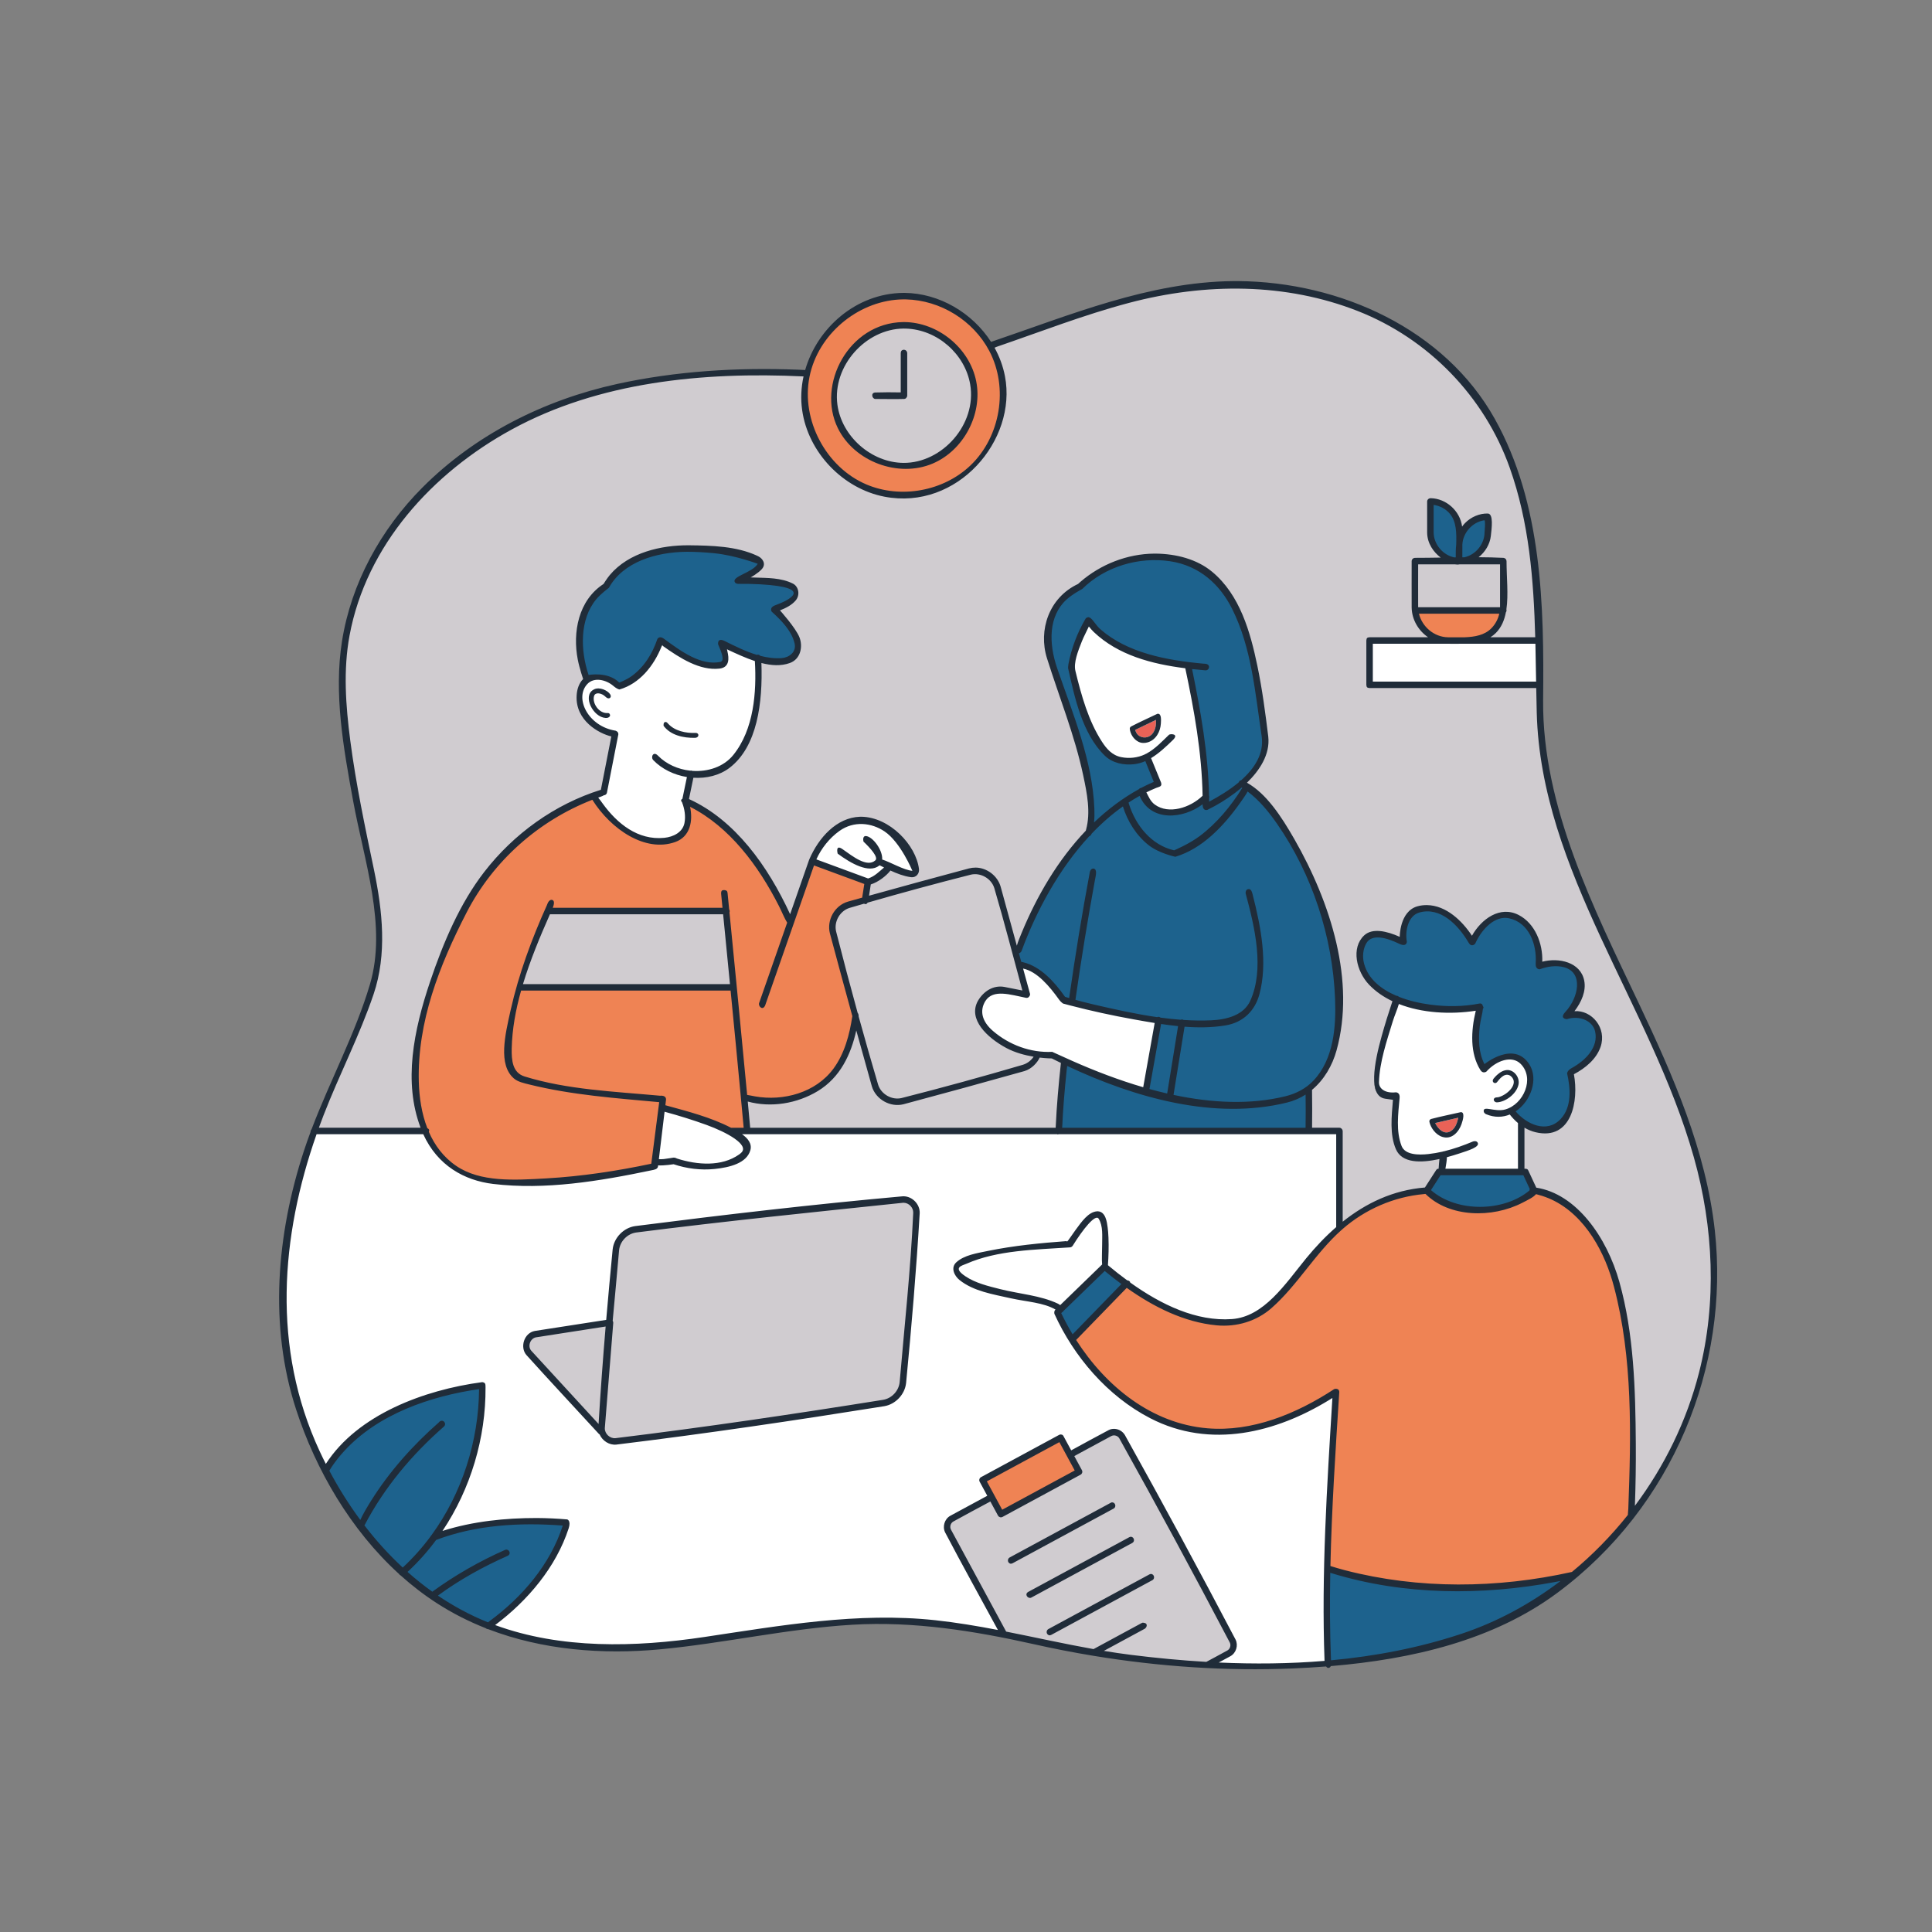 <?xml version="1.0" standalone="no"?>
<svg version="1.1" id="Layer_1" xmlns="http://www.w3.org/2000/svg" xmlns:xlink="http://www.w3.org/1999/xlink" x="0px" y="0px" width="350px" height="350px" viewBox="0 0 595.276 595.276" enable-background="new 0 0 595.276 595.276" xml:space="preserve">
<rect x="0" y="0" width="595.276" height="595.276" fill="#808080" stroke="none"/>
<path id="color_x5F_7" fill-rule="evenodd" clip-rule="evenodd" fill="#E96257" d="M349.746,224.902
	c0.059,0.17,0.125,0.338,0.198,0.501c0.066,0.148,0.137,0.293,0.215,0.434c0.847,1.543,3.399,2.004,4.876,0.287
	c1.013-1.177,1.22-2.842,1.149-4.325v-0.001C354.036,222.833,351.891,223.867,349.746,224.902L349.746,224.902z M442.189,346.022
	c0.926,1.923,2.781,3.666,4.736,2.542c1.454-0.836,2.056-2.579,2.36-4.153l0.003-0.019
	C446.922,344.935,444.555,345.479,442.189,346.022z"></path>
<path id="color_x5F_6" fill-rule="evenodd" clip-rule="evenodd" fill="#1d628d" d="M150.525,500.709
	c0.201-0.198,0.491-0.415,0.736-0.594c9.919-7.291,18.275-17.042,22.42-28.581c0.309-0.859,0.692-2.157,0.692-2.157
	c-12.849-1.1-25.948-0.195-38.26,3.721c-0.927,0.295-2.267,0.787-2.267,0.787c-0.013,0.003-0.025,0.006-0.037,0.007
	c-2.801,3.84-5.981,7.402-9.527,10.599c2.73,2.459,5.606,4.751,8.631,6.848c0.055,0.038,0.11,0.076,0.164,0.113
	c6.993-5.293,14.802-9.663,22.865-13.232c0,0,0.073-0.022,0.135-0.019c0.242,0.057,0.289,0.352,0.067,0.475
	c-8.026,3.553-15.69,7.838-22.632,13.073C138.822,495.363,144.545,498.35,150.525,500.709L150.525,500.709z M123.909,484.154
	c14.906-13.416,23.455-33.407,24.381-53.704c0.049-1.062,0.073-2.125,0.058-3.189l-0.002-0.112
	c-13.566,1.819-26.882,6.241-37.454,14.618c-4.032,3.194-7.888,6.82-10.29,11.353c0.438,0.849,0.887,1.694,1.346,2.535
	c2.683,4.91,5.695,9.661,9.04,14.152c6.1-11.824,14.743-22.218,24.777-31.035c0,0,0.192-0.273,0.433-0.269
	c0.673,0.153-0.372,0.877-1.051,1.482c-9.599,8.601-17.908,18.718-23.826,30.266C115.097,475.267,119.291,479.948,123.909,484.154z
	 M346.693,395.495c-1.007-0.722-1.997-1.454-2.966-2.191c-1.121-0.852-2.224-1.726-3.298-2.637l-0.082-0.07l-14.272,13.835
	c1.24,2.724,2.691,5.348,4.306,7.87L346.693,395.495L346.693,395.495z M469.845,361.355l2.521,5.449
	c-2.379,2.33-5.637,3.722-8.904,4.567c-8.248,2.133-17.907,1.098-23.536-4.557l3.517-5.459L469.845,361.355L469.845,361.355z
	 M402.992,348.226h-76.505c0.284-7.001,0.915-13.992,1.673-20.94c11.202,5.281,23.228,9.21,35.459,11.541
	c10.859,2.069,22.151,2.766,32.75,0.158c2.517-0.619,4.727-1.703,6.634-3.122c0.05,3.447,0.063,6.894,0.029,10.34
	C403.024,346.879,402.973,347.558,402.992,348.226L402.992,348.226z M313.075,293.441l0.986,3.597
	c0.021,0.001,0.041,0.002,0.061,0.004c5.442,0.574,10.002,5.613,13.586,10.774l0.123,0.179c0.729,0.2,1.459,0.398,2.19,0.592
	c1.891-13.371,4.045-26.617,6.514-39.809c0,0,0.022-0.472,0.362-0.409c0.472,0.216-0.092,1.684-0.3,2.814
	c-2.278,12.474-4.316,24.986-6.09,37.533c8.638,2.293,17.427,4.269,26.232,5.415c0.047-0.097,0.111-0.107,0.272-0.079
	c0.116,0.044,0.163,0.076,0.178,0.137c2.274,0.289,4.55,0.522,6.825,0.69c0.044-0.028,0.108-0.027,0.212-0.01
	c0.031,0.011,0.056,0.021,0.078,0.031c1.445,0.104,2.889,0.181,4.333,0.23c5.673,0.191,12.209,0.196,15.545-3.693
	c2.915-3.399,3.522-8.362,3.61-13.097c0.147-7.816-1.208-15.643-3.268-23.252c0,0-0.08-0.476,0.302-0.398
	c0.12,0.068,0.132,0.12,0.153,0.167c2.153,7.773,3.526,15.866,3.303,23.922c-0.185,6.686-2.022,14.059-8.402,15.895
	c-3.617,1.042-7.461,1.084-11.259,0.955c-1.418-0.047-2.835-0.123-4.251-0.223l-3.614,22.341c1.611,0.341,3.228,0.652,4.851,0.934
	c10.169,1.766,20.693,2.266,30.644-0.182c3.777-0.93,7.254-2.874,9.79-5.944c5.566-6.74,6.364-16.143,6.069-24.565
	c-0.448-12.804-3.779-25.437-8.762-37.333c-3.957-9.448-8.906-18.802-16.37-25.6c-0.865-0.788-1.771-1.53-2.724-2.206
	c-0.152,0.23-0.377,0.49-0.531,0.739c-5.083,8.11-11.72,15.622-20.455,19.192c-0.551,0.226-1.379,0.492-1.379,0.492
	c-0.35,0.054-0.458-0.069-0.685-0.123c-7.288-1.79-12.859-8.561-14.756-15.772c-2.175,1.548-4.257,3.248-6.252,5.019
	c-1.64,1.455-3.212,2.979-4.72,4.566c-0.049,0.075-0.096,0.123-0.139,0.147c-9.62,10.172-16.58,22.837-21.309,35.712
	c0,0-0.235,0.113-0.377,0.074L313.075,293.441L313.075,293.441z M449.542,166.097c0.022-2.13-0.133-4.171-0.84-5.938
	c-1.225-3.063-4.327-5.252-7.659-5.396l-0.071-0.002v9.279c0.024,3.824,2.807,7.332,6.523,8.32c0.605-0.018,1.212-0.035,1.817-0.05
	C449.283,170.183,449.123,168.047,449.542,166.097L449.542,166.097z M451.997,172.256c3.434-1.084,6.14-4.374,6.163-8.217v-4.555
	c-0.024,0.001-0.047,0.002-0.071,0.003c-4.282,0.186-8.072,3.838-8.266,8.283c-0.002,1.509-0.006,3.018-0.007,4.527
	C450.543,172.279,451.27,172.265,451.997,172.256z"></path>
<path id="color_x5F_5" fill="#ffffff" d="M182.239,222.654c2.062,1.749,4.704,2.813,7.3,3.218c0,0,0.244,0.07,0.236,0.299
	l-3.491,17.834c0.047,0.054,0.059,0.13-0.057,0.225c-0.082,0.171-0.213,0.22-0.315,0.173c-0.088,0.036-0.194,0.075-0.32,0.115
	c-0.785,0.255-1.564,0.527-2.337,0.815c0.033,0.019,0.065,0.045,0.092,0.08c4.363,7.081,10.891,13.713,20.182,13.551
	c3.539-0.062,7.27-1.571,8.05-5.009c0.509-2.246,0.119-4.636-0.669-6.85c-0.024-0.065-0.062-0.087-0.046-0.233l1.694-8.159
	c-4.172-0.459-8.183-2.253-11.004-5.31c0,0-0.096-0.821,0.632-0.056c2.754,2.81,6.556,4.463,10.503,4.884
	c0.044-0.058,0.118-0.089,0.262-0.059c0.06,0.026,0.108,0.052,0.139,0.098c2.521,0.216,5.089-0.07,7.468-0.878
	c6.724-2.281,10.055-10.337,11.525-17.477c1.15-5.582,1.533-11.365,1.203-17.034l0,0c-0.054-0.016-0.106-0.032-0.161-0.048
	c-3.499-1.041-6.882-2.469-10.167-4.094l-0.32-0.161c0.065,0.163,0.128,0.326,0.19,0.489c0.131,0.357,0.255,0.715,0.366,1.078
	c0.093,0.305,0.178,0.611,0.25,0.92c0.05,0.211,0.094,0.422,0.131,0.634c0.032,0.184,0.059,0.369,0.079,0.554
	c0.013,0.13,0.024,0.259,0.03,0.39c0.041,0.889-0.138,1.984-1.069,2.399c-2.218,0.989-5.274,0.024-8.065-1.067
	c-3.923-1.531-7.541-3.781-10.927-6.326c0,0-0.001-0.001-0.398,1.047c-2.051,5.253-5.692,9.993-10.783,12.343
	c-0.726,0.336-1.858,0.694-1.858,0.694c-0.311,0.032-0.611-0.506-0.945-0.81c-2.644-2.411-7.251-3.382-9.543-0.286
	C177.432,214.234,178.962,219.873,182.239,222.654z M267.611,271.402c2.483-0.722,4.613-2.36,6.357-4.248
	c-1.047-0.465-2.084-0.955-3.114-1.457c0,0-0.099-0.01-0.177-0.095c-0.342,0.57-0.934,1.021-1.748,1.145
	c-3.544,0.543-7.247-2.006-10.385-4.329c0,0-0.248-0.788,0.674-0.127c2.909,2.049,6.309,4.218,9.343,3.995
	c0.745-0.055,1.538-0.345,1.895-0.919c0.737-1.186-0.63-2.914-1.657-4.191c-0.685-0.85-1.429-1.654-2.225-2.403
	c0,0-0.158-0.432,0.19-0.43c0.134,0.019,0.208,0.118,0.292,0.2c1.534,1.487,3.086,3.101,3.825,5.041
	c0.192,0.5,0.186,1.072-0.002,1.592c0.027,0.002,0.054,0.008,0.083,0.018c1.1,0.542,2.209,1.099,3.333,1.619
	c0.021-0.008,0.052-0.004,0.132,0.004c0.095,0.02,0.146,0.065,0.161,0.131l0,0c1.869,0.852,3.777,1.594,5.747,2.006
	c0.672,0.14,1.471,0.338,1.582-0.358c0.206-1.297-0.529-2.712-1.154-3.988c-3.282-6.701-9.936-12.839-17.271-11.548
	c-6.081,1.071-10.636,6.693-12.964,12.166l16.924,6.235C267.501,271.438,267.554,271.418,267.611,271.402z M305.464,318.229
	c5.169,4.437,11.933,6.942,18.766,6.608c0,0,0.504,0.22,0.86,0.398c0.965,0.476,1.934,0.943,2.907,1.4
	c0.002,0.001,0.003,0.001,0.005,0.001c0.082,0.025,0.13,0.046,0.159,0.077c7.946,3.721,16.21,6.81,24.684,9.121l3.789-21.215
	c-9.747-1.278-19.411-3.568-28.91-6.135c0,0-0.373-0.305-0.601-0.633c-3.262-4.634-7.476-9.268-12.553-10.237
	c-0.139-0.027-0.264-0.053-0.375-0.078l2.452,8.957c-0.058,0.282-0.235,0.343-0.375,0.218c-2.374-0.472-4.745-0.967-7.125-1.415
	c-2.373-0.399-4.863,0.686-6.177,2.739c-1.715,2.799-1.674,6.174,0.828,8.657C304.336,317.223,304.891,317.736,305.464,318.229z
	 M224.708,348.609c-0.827-0.366-1.681-0.708-2.521-1.062c-5.845-2.461-11.948-4.325-18.073-5.956l-2.037,16.406
	c0.031,0.002,0.063,0.006,0.098,0.012c1.708,0.209,3.548-0.269,5.36-0.581c0,0,1.633,0.53,3.006,0.857
	c5.963,1.42,12.824,1.529,17.676-2.004c0.141-0.103,0.278-0.211,0.412-0.323c1.103-0.929,1.98-2.621,0.918-4.021
	c-1.104-1.457-2.789-2.408-4.619-3.231h-0.165C224.764,348.707,224.735,348.667,224.708,348.609z M345.296,234.014
	c2.779,0.563,5.736,0.197,8.235-1.129c2.75-1.458,4.897-3.762,7.171-5.955c0,0,0.145-0.263,0.375-0.258
	c0.803,0.018-1.341,1.925-2.656,3.159c-1.431,1.329-2.995,2.562-4.688,3.465l3.308,8.083c0.067,0.259-0.218,0.354-0.457,0.441
	c-1.574,0.598-3.105,1.305-4.596,2.1c0.01,0.032,0.022,0.065,0.035,0.101c1.364,3.615,4.879,6.231,9.042,6.135
	c3.826-0.089,7.502-1.911,10.233-4.671c-0.163-13.549-2.659-27.085-5.475-40.276c-9.071-1.148-18.105-3.429-25.572-8.784
	c-1.877-1.347-3.733-2.886-4.925-4.763c-0.02,0.029-0.038,0.059-0.056,0.09c-2.372,4.25-4.117,8.864-4.944,13.657l-0.023,0.135
	c1.789,8.14,4.134,16.419,8.508,23.262C340.358,231.228,342.297,233.406,345.296,234.014z M356.183,221.799L356.183,221.799
	c0.071,1.484-0.136,3.149-1.148,4.326c-1.477,1.717-4.029,1.256-4.876-0.287c-0.078-0.142-0.149-0.287-0.215-0.434
	c-0.073-0.164-0.139-0.332-0.198-0.501C351.891,223.867,354.037,222.833,356.183,221.799z M474.224,197.602h-21.305
	c-2.488,0.022-5.05,0.257-7.422,0h-23.26v13.153h52.042C474.321,206.379,474.316,201.989,474.224,197.602z M340.602,390.152
	c0.152,0.107,0.309,0.268,0.46,0.396c1.942,1.619,3.947,3.176,6.014,4.647c0.018,0,0.038,0.001,0.062,0.004
	c0.096,0.027,0.161,0.093,0.186,0.171c5.745,4.061,11.958,7.457,18.589,9.709c6.636,2.253,14.186,3.435,20.26,0.345
	c7.021-3.573,11.625-10.828,16.857-17.243c2.896-3.53,6.012-6.948,9.425-9.97c-0.004-0.008-0.006-0.012-0.006-0.012v-29.473
	l-186.558-0.019c2.369,1.182,4.965,2.647,4.669,5.061c-0.281,2.292-2.666,3.497-4.519,4.259c-5.71,2.345-12.5,1.954-18.401-0.065
	c0,0-3.598,0.896-5.602,0.531c-0.008-0.001-0.015-0.003-0.022-0.004l-0.133,1.063c0,0-0.773,0.191-1.328,0.308
	c-13.975,2.925-28.281,5.081-42.365,4.632c-7.357-0.234-15.125-1.064-20.354-5.898c-2.97-2.746-5.169-6.142-6.737-9.873
	c-0.011,0.002-0.023,0.004-0.035,0.005l0,0h-33.97c-3.814,10.519-6.937,21.232-8.618,32.252
	c-3.694,24.229,0.372,49.136,11.849,71.612c2.669-4.631,6.671-8.478,10.977-11.777c10.773-8.255,24.191-12.445,37.251-14.195h0.069
	c0.284,0.083,0.222,0.505,0.227,0.853c0.038,5.506-0.671,11.007-1.818,16.395c-2.23,10.486-6.506,20.581-12.698,29.295
	c3.455-1.292,7.067-2.107,10.69-2.811c6.702-1.3,13.485-1.886,20.381-1.876c3.106,0.02,6.209,0.164,9.305,0.428
	c0,0,0.378-0.239,0.101,0.763c-1.144,3.998-3.011,7.788-5.177,11.37c-4.706,7.788-11.135,14.459-18.542,19.818
	c0,0-0.021,0.021-0.056,0.054c5.234,2.029,10.66,3.579,16.175,4.65c14.903,2.896,30.277,2.46,45.279,0.257
	c25.128-3.739,50.308-8.589,75.633-5.853c7.018,0.758,13.918,2.023,20.839,3.437c-5.702-10.529-11.531-20.99-17.095-31.593
	c-0.698-1.415-0.157-3.258,1.211-4.067c4.016-2.238,8.04-4.465,12.07-6.678l-2.659-4.914c-0.082-0.195-0.053-0.235,0.101-0.339
	l24.102-13.042c0.033-0.014,0.07-0.043,0.189-0.02c0.061,0.025,0.11,0.064,0.149,0.121l2.66,4.915
	c4.057-2.163,8.122-4.315,12.192-6.453c0.458-0.225,0.958-0.341,1.473-0.334c1.06,0.04,2.053,0.63,2.594,1.545
	c11.627,20.851,22.991,41.85,34.085,62.989c0.71,1.441,0.131,3.318-1.279,4.105l-5.982,3.236
	c12.063,0.566,24.138,0.365,36.117-0.692c-0.016-0.182-0.029-0.368-0.035-0.532c-0.755-20.674,0.314-41.344,1.36-61.975
	c0.343-6.742,0.719-13.481,1.146-20.217l0.01-0.146c-0.314,0.204-0.629,0.406-0.944,0.608
	c-12.634,8.008-27.213,13.383-41.961,10.977c-14.383-2.347-26.958-12.343-35.509-24.058c-2.828-3.872-5.408-7.959-7.39-12.313
	l0.033-0.328l0.839-0.813c-0.076-0.14-0.203-0.117-0.293-0.18c-2.198-1.499-5.198-1.903-8.079-2.528
	c-6.229-1.332-12.598-2.397-18.391-4.868c-2.544-1.085-5.654-2.747-5.253-5.124c0.268-1.583,2.093-2.154,3.271-2.627
	c0.304-0.122,0.611-0.236,0.922-0.344c0.384-0.134,0.771-0.258,1.161-0.376c0.528-0.16,1.061-0.307,1.595-0.444
	c0.694-0.18,1.392-0.345,2.092-0.498c8.472-1.866,17.133-2.667,25.774-3.283l0.264-0.018c0.119-0.192,0.24-0.382,0.36-0.571
	c2.014-3.117,4.223-6.57,6.976-8.133c0.433-0.246,0.804-0.43,1.388-0.419c1.382,0.062,1.835,1.825,2.061,2.84
	c0.948,4.28,0.633,8.818,0.311,13.303C340.599,390.113,340.601,390.128,340.602,390.152z M458.558,342.23
	c1.756,0.691,3.711,0.838,5.529,0.305c0.445-0.13,0.877-0.295,1.295-0.492c0.025-0.062,0.07-0.099,0.151-0.072
	c5.102-2.511,8.022-9.696,3.841-14.376c-1.052-1.178-2.504-2.026-4.071-2.092c-3.024-0.13-5.887,1.932-7.904,4.189
	c0,0-0.089,0.454-0.616-0.363c-3.334-5.278-2.774-12.454-1.068-18.828c-8.325,1.644-17.512,0.999-25.238-2.325
	c-0.074,0.226-0.192,0.482-0.272,0.72c-2.716,8.143-6.036,16.472-6.079,24.889c-0.006,1.25,0.275,2.602,1.414,3.118
	c1.392,0.63,3.04,0.58,4.614,0.402c0,0,0.399-0.04,0.407,0.258c-0.575,5.388-1.219,11.142,0.582,15.791
	c1.12,2.888,5.184,3.363,8.795,3.001c1.596-0.16,3.178-0.432,4.743-0.795c0.041-0.054,0.106-0.085,0.225-0.075
	c0.016,0.003,0.03,0.007,0.045,0.012c3.127-0.745,6.191-1.842,9.178-3.094c0,0,0.182-0.161,0.378-0.083
	c0.184,0.072,0.208,0.341,0.007,0.461c-3.048,1.32-6.202,2.495-9.417,3.261c-0.145,1.613-0.355,3.22-0.631,4.815h23.992v-15.173
	c-1.128-0.911-2.129-1.988-2.975-3.128c-0.854,0.385-1.766,0.646-2.717,0.756c-1.56,0.18-3.152-0.095-4.608-0.707
	c0,0-0.149-0.008-0.229-0.158C457.816,342.234,457.854,341.943,458.558,342.23z M449.286,344.411
	c-0.304,1.574-0.906,3.317-2.36,4.153c-1.956,1.124-3.81-0.619-4.736-2.542c2.366-0.543,4.733-1.087,7.1-1.63L449.286,344.411z
	 M339.455,375.735c-0.038-0.098-0.078-0.194-0.123-0.289c-0.318-0.682-1.187-1.167-2.083-0.71c-3.234,1.646-5.371,5.457-7.388,8.729
	c0,0-0.997,0.174-1.694,0.226c-10.136,0.784-20.752,1.162-30.04,4.732c-1.944,0.747-4.148,2.145-2.611,4.103
	c1.403,1.789,3.8,2.673,6.095,3.504c6.788,2.456,14.11,3.234,21.105,5.276c1.515,0.442,3.461,1,4.072,1.74l13.307-12.901
	c0.359-4.665,0.92-9.637-0.526-14.089C339.534,375.947,339.496,375.841,339.455,375.735z"></path>
<path id="color_x5F_4" fill-rule="evenodd" clip-rule="evenodd" fill="#1d628d" d="M409.356,483.644
	c-0.095,4.346-0.159,8.692-0.186,13.039c-0.032,5.152,0.001,10.304,0.205,15.453c2.968-0.268,5.931-0.588,8.886-0.963
	c23.406-2.963,46.717-9.61,65.017-24.692c0.346-0.285,0.69-0.572,1.034-0.861c-23.391,5.153-48.037,5.368-71.056-0.821
	C411.947,484.449,410.643,484.072,409.356,483.644L409.356,483.644z M465.94,342.334c0.026,0.032,0.053,0.066,0.082,0.103
	c3.769,4.779,11.219,8.057,15.765,2.416c2.572-3.192,2.667-7.663,2.247-11.484c-0.105-0.953-0.251-1.904-0.464-2.839
	c0,0,0.188-0.344,0.563-0.53c4.06-2.065,7.881-5.397,8.262-9.795c0.233-2.69-0.791-5.649-3.343-6.824
	c-1.993-0.918-4.384-0.76-6.521-0.075c0,0-0.859,0.181,0.033-0.711c3.362-3.426,5.706-8.499,3.569-12.238
	c-2.077-3.633-7.448-4.001-11.868-2.452c0,0-0.489,0.362-0.389-0.59c0.538-5.44-1.341-11.525-6.394-14.214
	c-1.895-1.008-4.163-1.362-6.156-0.666c-3.448,1.205-5.847,4.488-7.436,7.91c0,0-0.274,0.452-0.506,0.147
	c-2.814-5.267-7.717-10.252-13.63-10.367c-2.075-0.04-4.261,0.556-5.599,2.189c-1.803,2.197-1.916,5.322-1.422,7.984
	c0,0,0.318,0.645-0.747,0.087c-3.05-1.56-6.669-3-9.515-2.028c-3.591,1.228-4.167,7.207-1.825,11.385
	c2.014,3.592,5.461,6.123,9.547,7.848c0.048-0.028,0.114-0.045,0.202-0.027c0.077,0.038,0.12,0.096,0.139,0.169
	c2.975,1.214,6.271,2.011,9.588,2.488c5.26,0.757,10.686,0.745,15.855-0.283c0,0,0.002,0,0.005,0.002
	c0.041-0.013,0.092-0.016,0.154-0.006c0.126,0.053,0.161,0.162,0.155,0.296c0.004,0.021,0.002,0.042-0.006,0.063
	c-0.021,0.155-0.085,0.334-0.126,0.489c-1.577,6.171-2.213,13.114,1.049,18.277c0,0,0.348-0.252,0.668-0.554
	c2.75-2.548,6.676-4.564,9.914-2.827c2.212,1.188,3.721,3.592,3.991,6.14C472.225,336.024,469.711,340.394,465.94,342.334
	L465.94,342.334z M357.13,314.682l-3.8,21.282c2.298,0.617,4.61,1.179,6.937,1.679l3.604-22.274
	C361.619,315.2,359.372,314.969,357.13,314.682L357.13,314.682z M382.494,241.752c-0.023,0.02-0.045,0.039-0.068,0.059
	c-3.238,2.812-6.887,5.18-10.718,7.031c0,0-0.368,0.106-0.415-0.202c0.012-0.819,0.016-1.639,0.011-2.459
	c-4.372,4.153-11.492,6.414-16.456,2.557c-0.737-0.573-1.383-1.257-1.93-2.014c-0.571-0.789-1.053-1.648-1.377-2.56
	c-1.607,0.881-3.166,1.864-4.68,2.922c0.04,0.097,0.082,0.222,0.126,0.38c2.072,7.191,7.322,13.657,14.744,15.293
	c0,0,1.613-0.498,3.037-1.212c8.027-4.02,14.278-11.225,19.019-19.019c-0.374-0.253-0.754-0.494-1.142-0.725
	C382.646,241.805,382.575,241.793,382.494,241.752L382.494,241.752z M371.785,245.629c0.017,0.871,0.022,1.742,0.014,2.614
	c5.369-2.675,10.537-6.213,14.198-10.823c2.345-2.953,4.024-6.693,3.496-10.563c-2.026-13.493-3.103-27.581-9.294-39.8
	c-3.29-6.496-8.433-12.07-15.61-14.033c-10.582-2.894-22.461-0.137-30.891,7.203c-0.341,0.297-0.812,0.743-0.812,0.743
	c-0.214,0.117-0.26,0.121-0.383,0.18c-4.276,2.106-7.802,5.893-9.135,10.403c-1.422,4.81,0.084,10.022,1.657,14.601
	c4.091,11.862,8.528,23.688,10.634,36.073c0.773,4.544,1.419,9.29,0.224,13.586c1.345-1.374,2.742-2.701,4.19-3.976
	c3.515-3.095,7.314-5.977,11.397-8.199c0.035-0.075,0.102-0.139,0.234-0.127c1.529-0.82,3.097-1.548,4.705-2.158l-3.115-7.831
	c-1.229,0.605-2.524,1.031-3.882,1.19c-1.405,0.165-2.831,0.072-4.215-0.209c-4.616-0.936-7.323-5.696-9.461-10.439
	c-2.66-5.898-4.518-12.166-5.913-18.385c0,0,0.04-0.524,0.11-0.902c0.91-4.803,2.673-9.466,5.128-13.66c0,0,0.018-0.048,0.061-0.096
	c0.035-0.062,0.106-0.107,0.241-0.099c0.005,0.001,0.01,0.003,0.016,0.004c0.003,0.001,0.007,0.001,0.011,0.002
	c0.004,0.001,0.008,0.003,0.013,0.005c0.274,0.084,0.123,0.115,0.376,0.494c4.232,6.153,12.29,9.272,20.138,11.325
	c5.122,1.34,10.377,2.106,15.648,2.549c0,0,0.452,0.483-0.041,0.497c-1.718-0.144-3.446-0.315-5.174-0.524
	c2.31,10.864,4.144,21.946,5.05,33.072c0.191,2.348,0.33,4.699,0.382,7.054C371.836,245.434,371.854,245.502,371.785,245.629
	L371.785,245.629z M233.713,202.549c1.609,0.44,3.232,0.763,4.863,0.922c2.79,0.273,6.143-0.119,6.98-2.944
	c0.801-2.698-1.047-5.454-2.902-7.877c-1.312-1.713-2.785-3.302-4.38-4.749c0,0-0.445-0.29,0.374-0.55
	c2.916-0.958,6.563-2.522,6.262-5.112c-0.172-1.479-2.241-1.792-3.556-2.092c-0.351-0.08-0.703-0.151-1.057-0.215
	c-4.117-0.745-8.356-0.827-12.578-0.788c0,0-1.074-0.093-0.534-0.469c2.454-1.151,5.157-2.355,6.706-4.264
	c1.069-1.316-1.806-2.449-4.132-3.077c-5.855-1.58-12.046-2.073-18.096-2.069c-9.718,0.066-20.062,3.049-24.718,11.493
	c0,0-1.171,0.793-1.969,1.5c-0.576,0.511-1.117,1.062-1.62,1.644c-2.352,2.722-3.847,6.156-4.407,9.72
	c-0.81,5.164,0.223,10.455,1.953,15.325c0,0-0.333,0.366,0.535-0.083c2.98-1.494,6.989-0.165,9.173,2.347
	c6.182-1.787,10.57-7.906,12.637-14.059c0,0,0.163-0.242,0.39-0.119c4.861,3.766,10.473,7.262,16.04,7.747
	c1.093,0.095,2.338,0.28,3.051-0.402c0.877-0.839,0.456-2.23,0.23-3.195c-0.071-0.299-0.152-0.595-0.242-0.889
	c-0.096-0.313-0.201-0.623-0.313-0.931c-0.187-0.509-0.492-1.217-0.492-1.217c-0.171-0.62,0.551-0.214,1.082,0.055
	c3.36,1.676,6.857,3.258,10.426,4.268c0.037-0.017,0.085-0.026,0.145-0.023C233.63,202.463,233.677,202.499,233.713,202.549z"></path>
<path id="color_x5F_3" fill-rule="evenodd" clip-rule="evenodd" fill="#ef8354" d="M472.838,367.12
	c-0.227,0.364-0.871,0.723-1.359,1.091c-5.15,3.866-12.07,5.105-18.614,4.482c-4.887-0.466-9.897-2.07-13.311-5.543
	c-0.321,0.121-0.606-0.003-0.935,0.025c-9.471,0.856-18.536,4.844-25.704,11.168c-0.064,0.207-0.145,0.239-0.222,0.197
	c-8.059,7.202-13.588,17.091-21.496,24.003c-3.317,2.899-7.345,4.909-11.986,5.161c-11.404,0.62-22.546-5.129-32.106-11.915
	l-16.446,16.945c2.066,3.177,4.391,6.192,6.874,9.044c9.003,10.342,21.524,18.327,35.641,19.132
	c13.527,0.772,26.887-4.781,38.342-12.29c0,0,0.349-0.092,0.387,0.225c-1.166,18.106-2.125,36.193-2.534,54.278
	c0.147,0.05,0.295,0.099,0.442,0.147c7.906,2.548,16.197,3.941,24.503,4.79c16.949,1.732,34.172,0.632,50.815-3.131
	c6.321-5.415,12.109-11.45,17.241-17.984c0.889-21.213,0.94-42.77-2.802-63.479c-2.258-12.497-6.765-25.02-17.478-32.342
	C479.286,369.206,476.119,367.585,472.838,367.12z M328.456,446.555l3.693,6.824l-23.662,12.804l-3.693-6.825l0,0l-1.747-3.228
	c7.887-4.269,15.775-8.537,23.662-12.804L328.456,446.555z M182.897,245.468c-3.322,1.262-6.539,2.818-9.657,4.541
	c-11.647,6.439-21.81,15.702-28.359,27.454c-8.148,14.623-14.421,30.68-16.205,47.166c-1.318,12.19,0.556,25.417,9.615,33.701
	c5.109,4.672,12.747,5.461,20.235,5.672c14.19,0.401,28.366-1.756,42.297-4.709l0.689-0.149l2.164-17.998
	c0-0.004,0.001-0.008,0.002-0.012l0.267-2.218c-0.698-0.063-1.396-0.128-2.093-0.194c-11.908-1.135-23.834-2.257-35.541-4.623
	c-2.661-0.538-5.701-0.759-7.579-2.467c-2.459-2.235-2.466-6.16-2.266-9.778c0.595-10.807,4.237-21.3,8.131-31.562
	c1.495-3.941,3.114-7.835,4.859-11.673l0.217-0.471c0.33-0.456,0.46,0.017,0.46,0.017c0.102,0.633-0.402,1.055-0.654,1.614
	c-0.101,0.227-0.202,0.452-0.303,0.679h54.261c-0.089-0.91-0.178-1.821-0.267-2.732l-0.241-2.458
	c0.009-0.156,0.074-0.282,0.302-0.268c0.098,0.038,0.167,0.109,0.195,0.219c0.172,1.749,0.343,3.498,0.514,5.247l0.018,0.002
	c0.3,0.137,0.277,0.382,0.028,0.466c0.757,7.72,1.516,15.435,2.27,23.15c0.087,0.091,0.09,0.189,0.026,0.265
	c1.091,11.159,2.169,22.316,3.215,33.473c0.048,0.013,0.101,0.029,0.159,0.047c9.637,3.026,21.581,0.19,27.732-8.141
	c3.527-4.776,5.118-10.78,5.993-16.69c-2.348-8.545-4.666-17.098-6.956-25.659c-0.931-3.665,1.398-7.784,5.046-8.857
	c1.615-0.454,3.231-0.907,4.847-1.358l0.814-5.289l-16.78-6.188l-15.295,43.822c-0.185,0.367-0.528,0.112-0.471-0.165l8.707-24.948
	c-6.479-14.801-16.074-28.89-30.167-36.378c-0.526-0.28-1.234-0.609-1.647-0.797c0.01,0.03,0.02,0.061,0.03,0.091
	c1.039,3.236,1.469,7.082-0.925,9.677c-2.607,2.826-7.329,2.871-11.007,2.069c-6.973-1.52-12.74-7.09-16.554-13.218
	c0,0-0.182-0.188-0.129-0.368C182.896,245.471,182.896,245.47,182.897,245.468L182.897,245.468z M225.789,304.468
	c1.427,14.609,2.837,29.205,4.171,43.758h-5.043c-6.554-3.192-13.657-5.255-20.742-7.135l0.295-2.371l-1.105-0.359
	c-10.307-0.951-20.607-2.041-30.837-3.666c-3.846-0.611-7.706-1.202-11.376-2.384c-2.086-0.672-3.166-2.123-3.671-3.831
	c-1.529-5.173-0.21-11.279,1.06-16.932c0.532-2.375,1.135-4.735,1.797-7.079L225.789,304.468L225.789,304.468z M462.841,188.346
	c-0.511,3.676-3.069,6.894-6.495,8.148c-0.861,0.315-1.772,0.502-2.716,0.609h-7.414c-0.036-0.001-0.071-0.001-0.107-0.001
	c-4.942-0.094-9.138-4.037-9.815-8.756L462.841,188.346L462.841,188.346z M304.715,106.517c-1.442-2.484-3.23-4.766-5.327-6.742
	c-5.474-5.158-12.899-8.16-20.468-8.28c-0.196-0.002-0.393-0.002-0.589-0.002c-10.994,0.105-21.631,6.586-26.736,16.257
	c-4.383,8.302-4.618,18.687-0.578,27.2c5.64,11.882,19.459,19.338,32.896,16.935c12.497-2.234,22.984-13.07,24.754-25.705
	c0.939-6.701-0.51-13.672-3.877-19.536C304.731,106.603,304.712,106.56,304.715,106.517z"></path>
<path id="color_x5F_2" fill-rule="evenodd" clip-rule="evenodd" fill="#d0ccd0" d="M371.892,512.83
	c0.025-0.035,0.058-0.069,0.098-0.101c2.195-1.189,4.406-2.349,6.585-3.565c1.138-0.673,1.603-2.213,1.015-3.407
	c-11.09-21.132-22.451-42.124-34.074-62.967c-0.672-1.139-2.212-1.603-3.407-1.015c-4.067,2.136-8.128,4.286-12.182,6.447
	l2.781,5.138c0.082,0.195,0.053,0.235-0.101,0.339l-24.102,13.042c-0.195,0.082-0.235,0.053-0.339-0.101l-2.781-5.139
	c-4.027,2.211-8.046,4.436-12.059,6.672c-1.159,0.685-1.614,2.265-0.983,3.468l17.24,31.86c0.003,0.009,0.006,0.019,0.009,0.028
	c6.241,1.283,12.501,2.68,18.877,3.926c2.799,0.547,5.604,1.059,8.416,1.531l15.21-8.23c0.068-0.031,0.069-0.031,0.145-0.029
	c0.227,0.041,0.294,0.34,0.093,0.468l-14.645,7.924C349.016,510.996,360.447,512.258,371.892,512.83L371.892,512.83z
	 M130.899,348.226h-33.62c3.421-9.377,7.382-18.6,11.351-27.751c3.196-7.371,6.771-14.658,7.814-22.447
	c1.309-9.775,0.155-19.649-1.829-29.305c-2.764-13.336-5.653-26.773-7.425-40.365c-1.418-10.886-2.218-21.92-0.228-32.671
	c2.753-14.859,9.95-28.85,20.003-40.25c15.381-17.442,36.805-29.411,59.564-35.009c20.122-4.951,41.064-6.196,61.851-5.154
	c-0.824,3.657-1.002,7.456-0.457,11.169c1.872,12.77,12.495,23.674,25.133,25.934c13.655,2.442,27.692-5.117,33.434-17.213
	c4.046-8.524,3.89-18.914-0.414-27.315c-0.213-0.413-0.434-0.822-0.665-1.224l0.552-0.176l0.838-0.285
	c13.598-4.658,26.944-9.865,40.774-13.537c19.032-5.054,38.9-6.474,57.694-1.78c14.143,3.533,27.755,9.726,38.601,19.331
	c10.108,8.952,17.432,20.861,21.984,33.637c6.052,16.983,7.953,35.108,8.359,53.285h-18.251c3.882-1.269,6.868-4.801,7.39-8.831
	c0.083-0.081,0.096-0.21,0.035-0.307c0.025-0.254,0.04-0.509,0.045-0.766c0.031-4.772,0.001-9.544,0.001-14.316
	c-0.011-0.113-0.02-0.19-0.201-0.245c-3.269-0.323-6.549-0.413-9.834-0.396c2.165-1.031,3.92-2.879,4.728-5.138
	c0.865-2.413,0.533-5.184,0.533-7.874c-0.012-0.169-0.038-0.209-0.215-0.248c-0.012-0.001-0.024-0.002-0.036-0.002
	c-3.75,0.023-7.242,2.481-8.522,5.923c-0.023,0.059-0.044,0.119-0.065,0.179c-0.001-0.615-0.003-1.23-0.007-1.846
	c-0.09-4.837-4.285-8.892-8.98-8.979c-0.246-0.001-0.344,0.016-0.363,0.249c0,3.216-0.019,6.431,0.001,9.646
	c0.068,3.649,2.479,6.859,5.667,8.249c-3.399,0.108-6.799,0.232-10.192,0.232c-0.185,0.018-0.229,0.039-0.25,0.25
	c0,4.771-0.028,9.543,0.001,14.316c0.005,0.263,0.02,0.525,0.045,0.785c-0.041,0.088-0.032,0.199,0.031,0.275
	c0.49,3.958,3.258,7.444,6.96,8.747c0.096,0.034,0.192,0.066,0.289,0.097h-21.037c-0.151,0.02-0.231,0.105-0.25,0.25v13.652
	c0.019,0.15,0.105,0.231,0.25,0.25h52.286l-0.005,0.46c-0.064,4.99-0.063,9.997,0.392,14.968
	c4.188,45.86,35.288,84.838,47.962,129.702c6.117,21.653,7.157,44.93,1.601,66.709c-4.002,15.681-11.41,30.367-21.325,43.171
	c0.836-20.723,0.848-41.536-2.649-61.813c-1.808-10.487-5.225-21.587-12.897-29.521c-3.913-4.047-9.001-7.507-14.508-8.314
	l-2.613-5.617c-0.04-0.066-0.095-0.112-0.17-0.139l-0.057-0.006h-1.047v-14.787c1.527,1.127,3.269,1.943,5.166,2.217
	c1.608,0.234,3.27-0.009,4.761-0.645c4.296-1.834,5.848-6.893,5.814-11.51c-0.017-2.447-0.531-5.59-0.531-5.59
	c3.648-1.793,7.141-4.612,8.353-8.433c0.934-2.945,0.296-6.499-2.003-8.395c-2.545-2.099-7.242-1.137-7.242-1.137
	c3.384-3.661,5.467-8.752,3.249-12.541c-2.163-3.693-7.18-4.031-11.239-2.965c-0.48,0.13-0.9,0.186-0.9,0.186
	c0.344-3.785-0.314-7.77-2.496-10.909c-1.549-2.227-3.856-3.951-6.467-4.585c-3.494-0.848-6.879,1.144-9.139,3.857
	c-1.4,1.68-2.726,4.164-2.726,4.164c-0.509-0.865-1.067-1.7-1.666-2.505c-2.856-3.839-7.235-7.582-12.232-7.654
	c-1.021-0.005-2.045,0.111-3.015,0.432c-4.146,1.373-5.023,6.005-4.48,9.86c-2.633-1.346-5.463-2.481-8.309-2.318
	c-2.375,0.136-4.143,2.098-4.777,4.388c-1.64,5.926,2.801,11.503,7.954,14.467c0.957,0.55,1.946,1.053,2.961,1.508
	c-2.482,7.254-4.84,14.573-6.016,22.084c-0.341,2.178-1.017,4.773,0.238,6.457c1.053,1.414,3.412,1.494,5.473,1.346
	c0.697-0.058,0.31,0.304,0.31,0.304c-0.3,3.265-0.459,6.551-0.278,9.824c0.155,2.767,0.272,5.672,2.026,7.259
	c1.573,1.423,3.945,1.748,6.168,1.731c2.228-0.018,4.443-0.311,6.63-0.799c-0.264,1.553-0.465,3.118-0.605,4.687h-0.633
	c-0.087,0.009-0.157,0.048-0.21,0.115l-3.631,5.634c-0.145,0.005-0.285,0.022-0.285,0.022c-4.108,0.322-8.181,1.131-12.053,2.533
	c-5.277,1.912-9.955,4.957-14.179,8.618V348.47l-0.154-0.231l-0.096-0.019h-9.199c0.075-4.109,0.056-8.22,0.001-12.33
	c-0.002-0.146,0.041-0.301-0.006-0.413c3.742-2.982,6.248-7.288,7.539-11.864c2.492-8.833,1.877-18.193,0.361-27.197
	c-2.188-12.986-6.541-25.668-13.041-37.147c-4.01-7.081-8.699-13.913-15.444-17.893c3.926-3.55,7.724-8.753,7.115-14.297
	c-0.019-0.15-0.019-0.15-0.04-0.3c-1.369-9.129-2.318-18.508-4.737-27.492c-2.225-8.267-5.549-17.128-12.489-22.735
	c-4.512-3.645-10.641-5.169-16.696-5.229c-0.135-0.001-0.271-0.001-0.405,0c-5.869,0.052-11.697,1.733-16.797,4.655
	c-2.258,1.292-4.438,2.763-6.259,4.567c-2.528,1.143-4.792,2.927-6.587,5.079c-3.803,4.56-4.534,11.183-2.721,16.953
	c3.787,12.051,8.67,24.085,11.264,36.528c1.212,5.816,2.354,11.766,0.663,17.161c-0.035,0.108-0.06,0.209-0.076,0.301
	c-9.635,10.093-16.652,22.633-21.591,36.076c-0.033,0.158,0.016,0.226,0.093,0.247l-0.573,0.543l-5.499-20.087
	c-0.89-3.019-3.814-5.234-6.948-5.283c-0.644-0.001-1.283,0.079-1.91,0.238c-10.64,2.845-21.264,5.747-31.872,8.707l0.785-5.102
	c2.043-0.51,3.956-1.7,5.53-3.162c0.482-0.448,1.025-0.991,1.281-1.389c0.82,0.358,1.645,0.699,2.478,1.021
	c0.407,0.158,0.816,0.309,1.228,0.451c0.234,0.081,0.467,0.16,0.704,0.234c0.995,0.314,2.306,1.136,3.257,0.251
	c0.656-0.609,0.278-1.937-0.082-2.989c-2.316-6.791-8.982-13.809-16.619-13.93c-0.189,0-0.377,0.003-0.565,0.01
	c-5.693,0.277-10.126,4.577-13.078,9.373c-0.688,1.118-1.449,2.598-1.643,3.349c-0.074,0.025-0.124,0.079-0.158,0.15l-6.43,18.423
	c-6.392-14.422-15.896-28.06-29.338-35.669c-0.997-0.564-2.331-1.177-2.778-1.378l1.639-7.895c2.526,0.214,5.095-0.06,7.481-0.836
	c4.147-1.349,7.234-4.997,9.166-9.027c3.648-7.609,4.471-16.697,4.113-25.425c-0.007-0.143-0.002-0.296-0.005-0.439
	c3.885,1.113,7.826,1.821,10.54-0.087c1.909-1.34,2.122-3.878,1.433-5.863c-1.138-3.272-3.468-5.864-5.846-8.278
	c-0.532-0.534-0.971-1.038-0.971-1.038c3.382-1.15,6.656-2.939,6.446-5.5c-0.081-0.98-1.015-1.621-1.945-2.003
	c-3.675-1.509-8.232-1.508-12.511-1.606c-0.422-0.008-0.845-0.014-1.267-0.019c-0.432-0.003-0.864-0.006-1.296-0.004l0.159-0.08
	c2.025-1.036,4.118-2.049,5.578-3.665c0.772-0.853,0.501-1.938-0.191-2.425c-0.073-0.051-0.147-0.1-0.222-0.147
	c-0.081-0.05-0.164-0.099-0.247-0.145c-0.12-0.067-0.243-0.131-0.366-0.191c-0.171-0.084-0.343-0.162-0.517-0.236
	c-6.291-2.673-13.441-2.906-20.36-2.985c-1.58-0.009-3.153,0.052-4.722,0.206c-7.642,0.75-16.271,3.832-20.596,10.842
	c-0.197,0.327-0.198,0.328-0.372,0.641c0,0-0.973,0.644-1.578,1.154c-6.986,5.888-7.805,15.586-5.707,23.703
	c0.495,1.918,1.293,4.13,1.293,4.13c-1.351,1.121-1.96,2.867-2.107,4.566c-0.584,6.695,4.695,11.022,10.383,12.242
	c0.137,0.028,0.274,0.055,0.41,0.08l-3.451,17.627c-0.436,0.134-1.368,0.426-2.121,0.701c-16.09,5.864-30.774,17.407-39.219,32.563
	c-8.105,14.545-14.468,30.74-16.266,47.355C127.363,332.108,127.91,340.796,130.899,348.226L130.899,348.226z M185.613,439.897
	l-0.004,0.071c-0.098,2.166,1.975,4.155,4.194,3.884c27.514-3.74,55.04-7.43,82.459-11.816c2.962-0.506,5.392-3.11,5.682-6.115
	c1.486-17.38,3.149-34.75,4.18-52.164c0.092-2.033-1.674-3.929-3.768-3.916c-0.086,0.002-0.172,0.006-0.258,0.013
	c-27.461,2.469-54.857,5.658-82.206,9.155c-3.047,0.426-5.592,3.067-5.891,6.145c-0.632,7.374-1.295,14.746-1.933,22.12
	c0.088,0.05,0.137,0.129,0.14,0.241L185.613,439.897L185.613,439.897z M187.516,407.817l-22.448,3.486
	c-2.296,0.377-3.575,3.56-1.897,5.417l21.888,23.826l0.058-0.724C185.9,429.153,186.664,418.481,187.516,407.817L187.516,407.817z
	 M263.703,314.212c-1.392,8.382-4.397,16.632-12.113,21.317c-6.511,3.954-14.798,5.203-22.043,2.832
	c0.309,3.288,0.613,6.577,0.915,9.866h95.526c0.286-7.057,0.925-14.128,1.695-21.167c-1.154-0.548-2.298-1.112-3.433-1.689
	c0,0-0.001-0.022-0.96,0c-1.066,0.014-2.132-0.037-3.191-0.152c-0.019,0.049-0.042,0.102-0.069,0.161
	c-0.899,1.878-2.593,3.329-4.593,3.917c-12.393,3.485-24.809,6.887-37.245,10.212c-3.654,0.928-7.758-1.317-8.857-5.045
	C267.439,327.717,265.562,320.966,263.703,314.212L263.703,314.212z M313.603,297.08c-2.116-7.907-4.218-15.82-6.531-23.671
	c-1.022-3.313-4.752-5.454-8.142-4.638c-10.77,2.733-21.497,5.644-32.173,8.728c-0.084,0.182-0.241,0.186-0.35,0.102
	c-1.629,0.47-3.256,0.946-4.882,1.425c-3.305,1.019-5.453,4.751-4.638,8.141c2.16,8.504,4.463,16.969,6.817,25.422
	c0.351,0.094,0.274,0.36,0.184,0.66c1.96,7.029,3.953,14.05,5.927,21.074c0.996,3.375,4.8,5.577,8.252,4.7
	c12.459-3.331,24.94-6.593,37.314-10.232c1.827-0.562,3.373-1.905,4.2-3.637c-6.457-0.828-12.62-3.999-16.869-8.877
	c-0.207-0.238-0.397-0.49-0.567-0.755c-1.771-2.751-0.966-6.742,1.447-9.029c1.51-1.432,3.693-2.06,5.773-1.668
	c0,0,5.361,1.219,6.792,1.703c-0.834-3.043-1.653-6.09-2.469-9.138C313.285,297.246,313.38,297.137,313.603,297.08L313.603,297.08z
	 M225.74,303.969h-65.26c2.247-7.845,5.169-15.515,8.475-23.012h54.531C224.236,288.629,224.99,296.3,225.74,303.969z
	 M449.316,173.133c0.12,0.012,0.247,0.033,0.344,0h13.274v13.929c-0.002,0.254-0.013,0.506-0.035,0.757
	c-8.846-0.829-17.775,0.009-26.664,0.027c-0.019-0.217-0.031-0.434-0.035-0.654c-0.029-4.686-0.001-9.373-0.001-14.059
	L449.316,173.133L449.316,173.133z M278.389,100.485c-9.818,0.094-19.048,7.627-20.921,17.386
	c-1.327,6.922,1.021,14.454,6.083,19.397c5.942,5.801,15.382,7.663,23.079,4.516c8.949-3.659,14.687-13.904,13.028-23.518
	c-1.656-9.608-10.458-17.486-20.577-17.774C278.851,100.487,278.62,100.485,278.389,100.485L278.389,100.485z"></path>
<path id="color_x5F_1" fill="#202c39" d="M528.36,379.123c-2.721-24.699-12.86-47.681-23.454-70.054
	c-13.846-29.182-29.711-60.546-29.451-93.27c0.323-29.186-0.283-60.652-14.913-86.784c-15.413-27.526-47.475-42.165-79.094-42.408
	c-0.476-0.002-0.951-0.001-1.425,0.002c-26.02,0.269-50.158,10.405-74.665,18.728l0,0c-5.749-8.937-15.954-14.99-26.626-15.092
	h-0.41c-14.584,0.139-26.524,10.845-30.242,23.763c-0.361-0.017-0.756-0.036-0.764-0.036c-0.502-0.024-1.006-0.045-1.509-0.065
	c-18.622-0.724-37.443,0.41-55.66,4.398c-22.53,4.932-43.781,15.641-60.003,31.918c-12.812,12.857-21.943,29.464-24.769,47.331
	c-2.561,16.196,0.437,32.907,3.429,49.226c3.407,18.576,10.472,38.619,5.185,56.488c-4.471,15.113-12.247,29.536-17.985,44.659
	c-0.218,0.251-0.354,0.567-0.32,0.849c-0.713,1.91-1.392,3.831-2.027,5.766c-8.511,25.948-10.773,54.064-2.451,79.662
	c6.097,18.756,16.846,37.224,31.782,50.804c0.087,0.213,0.23,0.328,0.41,0.371c3.512,3.156,7.253,6.043,11.217,8.601
	c4.782,3.086,9.81,5.628,15.01,7.683c0.151,0.134,0.366,0.227,0.596,0.289c0.07,0.019,0.141,0.027,0.212,0.026
	c16.703,6.418,35.128,7.869,52.887,6.209c19.671-1.838,39.406-6.397,59.322-7.582c18.906-1.125,37.583,1.912,55.702,5.954
	c6.108,1.376,12.278,2.582,18.491,3.608c0.056,0.015,0.113,0.024,0.169,0.028c20.2,3.325,40.862,4.742,61.417,3.875
	c3.38-0.143,6.774-0.34,10.169-0.604c0.263,0.398,0.62,0.579,1.041,0.355c0.207-0.111,0.333-0.297,0.409-0.471
	c25.072-2.097,50.126-7.954,69.847-22.605C515.528,464.268,532.97,420.956,528.36,379.123z M473.298,210.006h-50.312v-11.655h23.243
	c1.265,0.008,2.541,0.024,3.798,0h23.053C473.175,202.245,473.234,206.133,473.298,210.006z M448.265,173.882
	c0.548,0.094,1.032,0.096,1.413,0h12.508v13.177c0,0.013,0,0.025-0.001,0.038H436.95c-0.026-4.405,0-8.81,0-13.215H448.265z
	 M441.722,164.037v-8.468l0.065,0.009c1.913,0.274,3.706,1.253,4.943,2.726c2.01,2.392,2.063,5.85,1.948,9.478
	c-0.14,1.281-0.165,2.616-0.141,3.95c-0.152,0.002-0.305,0.005-0.457,0.007C444.527,171.023,441.745,167.661,441.722,164.037z
	 M450.566,171.709c0.002-1.306,0.005-2.613,0.007-3.919c0.169-3.681,3.14-6.969,6.773-7.488c0.43-0.056,0.065,3.735,0.065,3.735
	c-0.023,3.665-2.762,6.889-6.186,7.666C451.006,171.705,450.787,171.707,450.566,171.709z M461.948,189.095
	c-0.389,1.709-1.246,3.299-2.485,4.537c-2.043,2.044-4.972,2.595-8.109,2.722h-5.124c-0.037-0.001-0.074-0.001-0.111-0.001
	c-4.333-0.082-7.956-3.306-8.92-7.258H461.948z M249.41,116.129c0.074-0.374,0.156-0.744,0.246-1.112
	c0.025-0.057,0.055-0.144,0.06-0.244c3.214-12.717,15.524-22.406,28.621-22.531c0.256-0.001,0.512,0.001,0.767,0.005
	c10.703,0.238,20.776,6.535,25.695,15.853c6.016,11.394,3.461,26.487-5.794,35.311c-8.321,7.934-21.444,10.346-32.026,5.867
	C254.495,143.995,246.783,129.377,249.41,116.129z M112.291,470.006c6.082-11.662,14.629-21.837,24.535-30.503
	c0.635-0.622,0.219-1.649-0.59-1.749c-0.718-0.007-0.964,0.454-0.964,0.454c-8.076,7.096-15.303,15.182-20.98,24.267
	c-1.185,1.895-2.501,4.106-3.275,5.841c-3.552-4.798-6.742-9.895-9.546-15.182c0.24-0.403,0.603-0.995,0.911-1.443
	c8.894-12.893,24.229-19.645,39.681-22.736c1.837-0.368,3.688-0.682,5.543-0.947v0.028c-0.116,15.923-5.227,32.052-14.676,44.993
	l0,0c-0.18,0.142-0.271,0.278-0.298,0.404c-2.545,3.434-5.397,6.639-8.547,9.549C119.816,479.027,115.878,474.667,112.291,470.006z
	 M150.361,499.865L150.361,499.865c-0.064-0.025-0.129-0.052-0.194-0.078c-5.379-2.166-10.467-4.92-15.24-8.158
	c6.622-4.863,13.912-8.901,21.519-12.268c1.048-0.524,0.561-1.813-0.346-1.911c-0.376-0.004-0.463,0.084-0.463,0.084
	c-7.876,3.487-15.444,7.802-22.437,12.892c-2.646-1.889-5.191-3.927-7.633-6.098c0.074-0.065,0.146-0.13,0.215-0.194
	c3.159-2.941,6.031-6.181,8.6-9.654c12.293-4.671,25.843-5.423,39.011-4.434l-0.004,0.012c-3.829,11.924-12.418,21.988-22.57,29.451
	C150.649,499.634,150.497,499.752,150.361,499.865z M348.542,509.894c-2.819-0.353-5.627-0.771-8.427-1.235l12.574-6.805
	c0.672-0.398,1.185-1.749-0.435-1.876c-0.192-0.001-0.157-0.058-0.516,0.119l-14.807,8.013c-9.007-1.604-17.943-3.615-26.919-5.391
	l-17.007-31.431c-0.452-0.858-0.125-1.982,0.696-2.467c3.789-2.111,7.626-4.135,11.443-6.193l2.364,4.369
	c0.293,0.478,0.845,0.644,1.354,0.403l24.102-13.042c0.479-0.293,0.646-0.845,0.404-1.353l-2.364-4.368l11.398-6.167
	c0.857-0.45,1.979-0.129,2.466,0.694c11.615,20.834,22.966,41.816,34.055,62.934c0.417,0.847,0.089,1.939-0.72,2.417
	c-2.16,1.204-4.348,2.354-6.522,3.531C363.934,511.594,356.204,510.853,348.542,509.894z M304.062,456.431
	c7.448-4.03,14.897-8.06,22.345-12.091l4.727,8.735l-22.345,12.091L304.062,456.431z M408.106,511.675
	c0.001,0.021,0.002,0.043,0.003,0.064c-10.789,0.899-21.702,1-32.599,0.504l3.605-1.952c1.757-0.979,2.466-3.315,1.586-5.101
	c-11.104-21.148-22.472-42.16-34.103-63.023c-0.672-1.137-1.908-1.871-3.225-1.921c-0.845-0.011-1.254,0.131-1.832,0.415
	c-3.855,2.024-7.664,4.137-11.491,6.215l-2.363-4.367c-0.238-0.39-0.27-0.425-0.746-0.514c-0.212-0.017-0.25-0.059-0.607,0.111
	l-24.102,13.042c-0.479,0.293-0.645,0.846-0.403,1.354l2.364,4.368l-11.409,6.173c-1.753,0.977-2.465,3.322-1.585,5.104
	c5.301,10.091,10.834,20.057,16.271,30.073c-6.384-1.228-12.792-2.305-19.268-3.005c-23.84-2.575-47.592,1.634-71.235,5.174
	c-21.26,3.182-44.112,3.766-64.412-3.685c10.105-7.565,18.774-17.884,22.656-29.793c0.788-2.417-0.438-2.757-0.438-2.757
	c-3.114-0.267-6.239-0.412-9.367-0.432c-9.702-0.014-19.726,1.007-29.068,3.977c8.683-12.945,13.369-28.703,13.261-44.24
	c-0.013-0.933,0.021-1.392-0.868-1.586c-0.15-0.011-0.277-0.002-0.277-0.002c-17.715,2.375-38.256,9.96-48.063,25.183
	c-0.663-1.308-1.302-2.627-1.918-3.954c-14.793-31.866-11.963-66.194-0.936-97.629l0,0h32.879
	c4.38,9.642,12.643,14.248,21.528,15.314c16.014,1.922,32.672-0.828,48.768-4.197c0.839-0.178,1.828-0.284,2.018-1.124l0.047-0.393
	c1.966,0.102,4.771-0.356,4.771-0.356c4.043,1.36,8.375,1.895,12.617,1.463c4.702-0.478,9.918-1.792,11.034-5.794
	c0.576-2.063-0.864-3.714-2.561-4.915h97.073c0.149,0.095,0.32,0.078,0.494,0h85.496v28.614c-3.355,2.911-6.429,6.179-9.25,9.617
	c-6.465,7.929-13.005,18.016-22.883,18.723c-10.902,0.781-21.747-4.396-31.339-11.265c-0.033-0.311-0.288-0.586-0.968-0.703
	c-1.965-1.442-3.875-2.95-5.718-4.488c-0.059-0.05-0.116-0.102-0.171-0.155c0.193-2.818,0.276-5.642,0.166-8.454
	c-0.024-0.596-0.058-1.193-0.107-1.787c-0.037-0.455-0.084-0.911-0.143-1.363c-0.224-1.72-0.624-4.884-3.036-4.993
	c-0.063-0.001-0.125,0-0.188,0.002c-2.715,0.152-4.833,3.251-6.751,5.863c-0.459,0.626-0.904,1.262-1.338,1.906
	c-1.56,2.325-1.261,1.406-1.261,1.406c-8.14,0.604-16.292,1.39-24.292,3.027c-3.553,0.727-7.324,1.298-9.755,3.499
	c-1.839,1.665-0.626,4.18,0.957,5.452c4.33,3.483,10.289,4.401,15.814,5.644c4.974,1.106,10.104,1.302,13.793,3.491l-0.151,0.146
	c-0.389,0.462-0.195,1.174-0.195,1.174c5.979,13.138,16.279,25.287,29.491,32.131c18.659,9.666,38.922,4.338,55.092-5.56
	c0.356-0.22,0.71-0.439,1.063-0.663l-0.032,0.52C408.855,458.045,407.129,484.881,408.106,511.675z M189.65,225.131
	c-8.442-1.318-12.785-10.068-8.646-14.412c2.051-2.152,5.711-1.306,7.957,0.606c1.347,1.148,1.933,1.103,1.933,1.103
	c6.173-1.785,10.538-7.246,12.924-13.188c0.32-0.822,0.375-0.241,0.375-0.241c5.414,3.857,11.434,7.666,17.458,7.012
	c3.169-0.344,2.995-3.168,2.483-5.283c-0.275-1.078,0.02-0.581,0.02-0.581c2.818,1.31,5.658,2.62,8.434,3.542l0,0
	c0.543,9.534-0.276,21.026-6.645,28.925c-2.95,3.66-7.833,5.254-12.65,4.899c-0.082-0.04-0.171-0.07-0.266-0.09
	c-0.142-0.013-0.274-0.003-0.396,0.029c-3.697-0.411-7.301-1.97-9.904-4.624c-1.438-1.51-2.332,0.46-1.437,1.388
	c2.688,2.784,6.444,4.562,10.358,5.2l-1.391,6.702c-0.391,0.212-0.608,0.555-0.104,1.057c0.012,0.064,0.023,0.105,0.023,0.105
	c0.763,2,1.125,4.216,0.717,6.304c-0.555,2.844-3.392,4.278-6.219,4.563c-8.181,0.827-14.524-4.464-18.864-10.4
	c-0.503-0.688-1.013-1.419-1.494-1.999c0.264-0.095,0.526-0.188,0.791-0.28c0.389-0.132,0.708-0.282,0.965-0.44
	c0.4-0.03,0.79-0.268,0.915-0.708l3.524-18.005C190.614,225.398,189.65,225.131,189.65,225.131z M226.45,179.437
	c0.357,0.559,1.278,0.454,1.278,0.454c2.186-0.02,4.372,0.022,6.554,0.146c17.216,0.98,8.361,5.084,4.689,6.41
	c-2.116,0.744-1.199,2.009-1.199,2.009c3.017,2.739,6.146,5.931,7.05,9.778c0.643,2.732-1.776,4.388-4.01,4.541
	c-2.213,0.151-4.408-0.141-6.572-0.708l0,0c-0.146-0.199-0.346-0.324-0.608-0.368c-0.168-0.009-0.313,0.02-0.436,0.073
	c-3.38-1.022-6.683-2.653-9.867-4.241c-2.399-1.213-2.071,0.99-2.071,0.99c1.088,2.47,2.077,5.089,0.727,5.421
	c-5.971,1.242-12.122-3.223-17.397-7.127c-1.462-1.099-2.052,0.097-2.052,0.097c-1.512,4.502-4.136,8.726-7.998,11.468
	c-1.662,1.179-3.738,1.931-3.738,1.931c-3.529-3.51-9.444-2.335-9.444-2.335c-2.545-7.56-2.801-17.11,2.332-23.308
	c1.439-1.738,3.912-3.551,3.912-3.551c4.406-7.987,14.57-11.041,24.065-11.105c2.796-0.002,5.555,0.17,8.318,0.438
	c6.536,0.635,13.482,3.265,13.482,3.265C231.844,176.496,225.262,177.577,226.45,179.437z M208.05,259.437
	c4.726-1.691,5.475-6.639,4.575-10.846c12.103,6.132,21.023,18.055,27.361,30.536c0.91,1.793,1.755,3.91,2.555,5.152l-8.662,24.818
	c-0.271,0.976,1.145,2.404,1.886,0.658l15.043-43.102l15.491,5.712l-0.647,4.207c-1.463,0.409-2.926,0.818-4.389,1.229
	c-4.161,1.226-6.582,5.757-5.563,9.766c2.276,8.513,4.581,17.018,6.917,25.516c-0.867,5.769-2.42,11.579-5.832,16.199
	c-5.467,7.406-15.429,10.079-24.182,8.524c-0.771-0.137-1.64-0.34-2.397-0.445c-1.758-18.74-3.608-37.472-5.447-56.226
	c0.119-0.3,0.078-0.663-0.094-0.95c-0.165-1.679-0.329-3.359-0.494-5.04c-0.113-0.618-0.157-0.726-0.844-0.89
	c-0.9-0.061-1.158,0.191-1.145,1.085l0.241,2.459c0.062,0.636,0.125,1.273,0.187,1.909h-52.29c0.438-1.12,0.619-2.342-0.308-2.449
	c-0.986-0.115-1.456,1.526-1.456,1.526c-4.72,10.465-8.721,21.293-11.234,32.49c-1.703,7.586-3.897,16.768,1.005,20.999
	c1.231,1.064,3.032,1.444,4.722,1.865c13.132,3.266,26.714,4.22,40.058,5.452l-2.442,18.968c-10.65,2.258-21.457,3.891-32.326,4.516
	c-9.984,0.573-20.325,1.197-27.734-3.824c-3.968-2.689-6.685-6.384-8.483-10.527c0.207-0.396,0.161-0.85-0.454-1.105
	c-1.761-4.528-2.499-9.513-2.629-14.265c-0.504-18.493,6.351-35.933,14.71-52.166c8.237-15.997,22.237-28.327,38.756-34.764
	C188.236,255.53,198.823,262.738,208.05,259.437z M266.803,257.594c-1.223-0.028-0.742,1.724-0.742,1.724
	c1.962,1.849,4.715,4.824,3.645,5.775c-2.561,2.276-6.917-1.206-10.053-3.414c-2.391-1.713-1.553,1.34-1.553,1.34
	c4.11,3.041,9.637,6.173,12.773,3.7c0.047-0.037,0.092-0.075,0.135-0.114c0.46,0.226,0.92,0.454,1.38,0.681
	c-1.454,1.216-2.896,2.724-4.763,3.328c-0.053,0.016-0.105,0.034-0.154,0.053l-15.941-5.879c1.541-3.406,4.014-6.548,7.106-8.76
	c4.468-3.196,9.933-2.548,13.918,0.152c4.948,3.35,8.566,12.133,8.566,12.133c-2.657-0.214-6.856-2.728-9.309-3.483l0,0
	C272.024,261.98,268.966,257.794,266.803,257.594z M357.734,241.096l-3.074-7.512c2.421-1.452,4.619-3.53,6.713-5.565
	c2.059-1.985-0.834-1.968-1.189-1.628c-2.186,2.106-4.249,4.337-6.884,5.769c-0.066,0.035-0.132,0.07-0.198,0.105
	c-0.148,0.037-0.269,0.099-0.363,0.179c-2.254,1.06-4.85,1.331-7.293,0.836c-2.793-0.566-4.501-2.558-5.925-4.755
	c-4.163-6.43-6.322-14.18-8.172-21.798c-0.611-2.55,0.783-6.057,1.972-9.074c0.618-1.57,1.558-3.251,2.17-4.623l0,0
	c0.459,0.572,1.01,1.216,1.521,1.703c7.517,7.148,17.878,9.866,28.194,11.169c2.756,12.971,5.099,26.102,5.331,39.284
	c-3.899,3.758-10.431,5.79-14.675,2.751c-1.438-1.029-2.027-2.648-2.648-3.802c0.996-0.492,2.007-0.951,3.035-1.375
	C357.135,242.4,358.156,242.395,357.734,241.096z M370.554,247.798v0.043c-0.022,2.243,1.478,1.677,1.478,1.677
	c2.946-1.424,5.741-3.158,8.361-5.114c0.721-0.537,1.46-1.126,2.196-1.759c0.06,0.037,0.12,0.074,0.179,0.112
	c-3.508,5.64-7.808,10.847-13.098,14.833c-3.298,2.484-7.913,4.409-7.913,4.409c-6.964-1.594-11.812-7.597-13.925-14.319
	c-0.039-0.128-0.074-0.263-0.111-0.398c1.117-0.73,2.255-1.418,3.418-2.061C354.533,253.285,364.537,252.373,370.554,247.798z
	 M382.386,240.437L382.386,240.437c-0.429,0.015-0.602,0.255-0.646,0.557c-2.763,2.322-6.02,4.329-9.187,6.016
	c-0.002-0.397-0.007-0.793-0.013-1.19c0.105-0.242,0.086-0.422-0.01-0.557c-0.266-13.104-2.58-26.176-5.235-39.115
	c1.394,0.152,2.785,0.283,4.164,0.398c0.823,0.021,1.314-0.908,0.932-1.523c-0.377-0.606-1.457-0.526-1.457-0.526
	c-11.593-1.043-23.541-3.333-31.862-10.591c-1.514-1.32-2.396-3.253-3.414-3.666c-0.058-0.025-0.123-0.045-0.194-0.06l-0.006-0.001
	l-0.007-0.001c-0.066-0.005-0.129-0.004-0.191,0.001c-0.61,0.051-0.846,0.557-0.846,0.557c-2.493,4.26-4.292,9.009-5.219,13.903
	c-0.1,0.54-0.105,1.203-0.105,1.203c1.976,8.805,4.329,20.299,11.388,27.057c2.312,2.212,5.768,2.938,9.019,2.557
	c1.183-0.139,2.31-0.472,3.392-0.949l2.608,6.399c0,0-2.096,0.917-3.449,1.629c-0.144,0.076-0.287,0.152-0.428,0.229
	c-0.336,0.022-0.547,0.176-0.68,0.371c-5.076,2.809-9.688,6.29-13.858,10.276c0.151-1.391,0.16-2.807,0.107-4.208
	c-0.563-14.807-6.553-29.078-11.456-43.292c-2.662-7.751-2.68-16.089,2.844-21.154c1.89-1.732,4.872-3.284,4.872-3.284
	c6.97-6.907,17.409-9.991,27.069-8.546c9.132,1.366,15.395,7.222,19.126,14.693c6.021,12.051,7.092,25.917,9.106,39.342
	C389.468,232.218,386.593,236.715,382.386,240.437z M336.311,256.954c0.008-0.023,0.016-0.046,0.024-0.068
	c2.98-3.133,6.196-5.975,9.645-8.417c1.396,4.551,4.112,8.926,7.941,11.947c3.188,2.516,8.21,3.568,8.21,3.568
	c8.306-2.472,14.934-9.467,20.086-16.772c0.789-1.118,1.649-2.319,2.19-3.336l0,0c3.541,2.632,6.444,6.177,9.008,9.86
	c10.895,15.646,17.205,34.913,17.937,54.045c0.328,8.568-0.402,18.524-6.645,25.153c-2.313,2.455-5.368,4.032-8.637,4.836
	c-10.852,2.67-22.667,2.091-34.493-0.417l3.4-21.014c4.232,0.321,8.436,0.288,12.567-0.387c5.749-0.937,9.179-4.781,10.473-9.517
	c2.628-9.621,0.561-20.625-2.084-30.908c-0.164-0.626-0.363-1.433-1.053-1.592c-1.248-0.075-1.079,1.351-1.079,1.351
	c2.871,10.604,5.82,23.283,1.431,33.05c-1.967,4.379-7.119,5.818-12.005,6.035c-2.85,0.127-5.703,0.077-8.556-0.109
	c-0.117-0.07-0.25-0.12-0.396-0.143c-0.182-0.012-0.352,0.017-0.5,0.081c-2.065-0.155-4.13-0.379-6.193-0.656
	c-0.148-0.13-0.338-0.218-0.552-0.246c-0.187-0.007-0.357,0.028-0.507,0.098c-6.686-0.959-13.352-2.461-19.949-3.993
	c-1.834-0.426-3.706-0.923-5.217-1.342c1.748-12.283,3.748-24.531,5.978-36.743c0.279-1.522,0.845-3.468-0.39-3.701
	c-0.928-0.057-1.146,1.023-1.146,1.023c-2.41,12.885-4.521,25.82-6.381,38.871c-0.791-0.23-1.27-0.376-1.27-0.376
	c-3.314-4.707-7.569-9.373-12.929-10.659c-0.202-0.049-0.389-0.089-0.56-0.121l-0.721-2.632c0.497-0.092,0.79-0.641,0.79-0.641
	c4.525-12.318,11.505-25.283,20.86-35.4C335.898,257.575,336.185,257.317,336.311,256.954z M324.195,324.088
	c-6.644,0.324-13.221-2.118-18.242-6.428c-3.434-2.948-4.174-6.248-2.346-9.23c2.409-3.762,7.67-1.951,12.599-0.971
	c0.466,0.043,0.785-0.179,0.946-0.489c0.173-0.198,0.267-0.459,0.212-0.754l-2.136-7.787c4.314,0.893,8.161,5.472,11.114,9.608
	c0.465,0.663,1.188,1.169,1.188,1.169c0.666,0.181,1.334,0.358,2.002,0.532c0.06,0.032,0.127,0.048,0.199,0.052
	c6.487,1.69,13.037,3.117,19.626,4.299c2.134,0.383,4.273,0.764,6.414,1.109l-3.534,19.793c-7.438-2.172-14.78-4.977-21.789-8.082
	C327.731,325.704,324.195,324.088,324.195,324.088z M326.88,327.507c-0.71,6.549-1.298,13.112-1.6,19.694
	c-0.005,0.095-0.008,0.188-0.009,0.276h-94.126c-0.247-2.693-0.497-5.386-0.748-8.079c7.143,1.966,15.203,0.645,21.583-3.229
	c6.918-4.201,10.202-11.261,11.854-18.666c1.581,5.726,3.174,11.448,4.781,17.167c1.211,4.107,5.737,6.587,9.766,5.563
	c12.442-3.327,24.864-6.731,37.263-10.217c2.251-0.661,4.02-2.645,4.693-4.162c2.208,0.264,3.725,0.261,3.725,0.261
	C324.993,326.584,325.933,327.049,326.88,327.507z M357.744,315.503c1.748,0.26,3.495,0.486,5.237,0.661l-3.358,20.758
	c-1.821-0.419-3.642-0.881-5.458-1.383L357.744,315.503z M328.639,329.842c0.048-0.452,0.123-0.938,0.18-1.407
	c21.023,9.899,45.5,16.747,67.729,11.277c2.106-0.518,4.016-1.361,5.724-2.456c0.042,3.404,0.05,6.806-0.006,10.222h-74.997
	C327.53,341.585,328.034,335.707,328.639,329.842z M315.011,305.186l-5.505-1.095c-3.427-0.645-6.455,1.314-8.19,4.278
	c-3.156,5.656,2.789,11.339,8.753,14.538c2.706,1.451,5.81,2.246,8.407,2.681c-0.782,1.175-1.958,2.07-3.313,2.488
	c-12.389,3.643-24.846,7.064-37.362,10.244c-3.016,0.725-6.337-1.188-7.244-4.127c-2.057-6.971-4.051-13.96-5.987-20.966
	c0.005-0.492-0.078-0.898-0.315-1.144c-2.297-8.343-4.51-16.709-6.64-25.095c-0.725-3.016,1.188-6.337,4.127-7.244
	c1.493-0.44,2.987-0.877,4.483-1.31c0.369,0.225,0.808,0.212,1.097-0.317c10.549-3.043,21.147-5.919,31.789-8.619
	c3.016-0.726,6.336,1.18,7.245,4.127C309.438,284.089,312.144,294.66,315.011,305.186z M225.239,347.477
	c-6.167-3.206-13.223-5.009-20.07-6.894c-0.053-0.015-0.108-0.029-0.164-0.045l0.208-1.73c0.028-1.455-1.78-1.193-1.78-1.193
	c-14.246-1.315-28.645-1.859-41.816-5.943c-3.711-1.151-4.029-4.997-3.951-8.62c0.127-5.9,1.216-11.878,2.888-17.836h64.554
	c1.067,10.93,2.125,21.85,3.147,32.749c-0.001,0.03-0.001,0.061,0.001,0.093c0.003,0.044,0.009,0.086,0.019,0.127
	c0.291,3.099,0.578,6.196,0.863,9.291h-3.899V347.477z M228.424,355.136c-0.105,0.102-0.214,0.199-0.327,0.292
	c-0.122,0.1-0.248,0.197-0.376,0.288c-5.354,3.783-12.809,3.262-19.11,1.253c-0.333-0.108-0.485-0.303-1.104-0.291
	c0,0-1.762,0.295-2.985,0.445c-0.522,0.064-1.041,0.044-1.515,0.033l1.758-14.614c4.363,1.185,8.679,2.522,12.929,4.062
	C223.918,348.859,230.927,352.721,228.424,355.136z M161.137,303.22c2.194-7.271,5.194-14.5,8.303-21.514h53.366
	c0.702,7.172,1.407,14.345,2.108,21.514H161.137z M339.58,389.602L339.58,389.602l-12.924,12.529
	c-0.209-0.174-0.441-0.335-0.691-0.452c-5.401-2.553-11.782-2.972-17.701-4.458c-3.794-0.953-7.681-1.874-10.826-3.988
	c-4.05-2.724-1.001-3.269,0.275-3.829c9.653-4.241,21.126-4.332,32.004-5.073c0.616-0.079,0.852-0.586,0.852-0.586
	c3.145-5.04,6.962-9.837,7.951-8.234c1.393,2.262,1.055,5.301,1.063,8.035C339.59,385.596,339.419,388.027,339.58,389.602z
	 M327.27,404.317c0.16-0.049,0.292-0.16,0.371-0.359l12.741-12.352l0.312,0.258c1.569,1.284,3.18,2.545,4.83,3.761l-15.035,15.491
	c-1.279-2.124-2.449-4.305-3.508-6.519L327.27,404.317z M450.376,503.369c-13.011,4.328-26.534,6.921-40.275,8.194
	c-0.354-8.94-0.394-17.935-0.224-26.963c0.157,0.05,0.312,0.098,0.469,0.146c22.277,6.813,46.288,6.921,69.101,2.636
	c0.451-0.084,0.91-0.169,1.367-0.256C471.512,494.206,461.228,499.759,450.376,503.369z M501.703,464.891
	c-0.024,0.626-0.137,1.301-0.134,1.876c-5.152,6.475-10.944,12.379-17.236,17.571c-23.078,5.127-47.174,5.352-69.81-0.495
	c-1.625-0.419-3.618-1.024-4.603-1.329c0.397-17.811,1.577-35.743,2.729-53.622c-0.063-1.36-1.544-0.9-1.544-0.9
	c-11.739,7.696-25.396,13.248-39.109,12.083c-17.15-1.457-31.259-12.872-40.422-27.208l15.585-16.058
	c8.381,5.933,17.71,10.601,27.713,11.545c6.183,0.583,12.287-1.286,16.818-5.247c8.006-6.997,13.505-16.883,21.59-24.087
	c0.099-0.053,0.187-0.102,0.26-0.23c0.03-0.026,0.06-0.053,0.09-0.079c7.016-6.125,15.836-9.958,25.055-10.791
	c0.187-0.016,0.357-0.038,0.513-0.066c7.326,7.257,20.5,7.589,29.919,2.707c1.583-0.821,3.374-1.655,4.159-2.629
	c0.224,0.069,0.47,0.139,0.739,0.21c11.415,2.993,18.637,13.899,22.172,24.613c0.412,1.245,0.782,2.503,1.116,3.77
	C503.096,418.498,502.556,441.958,501.703,464.891z M430.067,336.559c-3.132,0.356-5.248-1.01-5.185-3.147
	c0.182-6.158,2.351-12.548,4.251-18.728c0.558-1.812,1.456-3.808,1.875-5.341c7.095,2.785,15.757,3.298,23.699,2.079
	c-1.519,6.279-1.806,13.163,1.445,18.31c0.76,1.179,1.807,0.458,1.807,0.458c3.122-3.497,7.9-5.081,10.575-2.395
	c4.414,4.431,0.93,12.452-4.739,14.044c-3.224,0.905-6.941-1.371-6.633,0.641c0.08,0.525,0.7,0.813,0.7,0.813
	c2.632,1.105,5.144,0.992,7.319,0.103c0.75,0.959,1.597,1.852,2.527,2.635v14.076h-22.362c0.216-1.248,0.447-2.548,0.461-3.556
	c1.281-0.344,2.539-0.728,3.733-1.118c2.936-0.959,6.667-2.073,5.691-3.459c-0.435-0.615-1.396-0.264-1.396-0.264
	c-2.909,1.22-5.891,2.287-8.934,3.021c-0.159-0.001-0.301,0.034-0.427,0.101c-1.449,0.334-2.912,0.59-4.388,0.751
	c-2.967,0.323-7.16,0.304-8.247-2.503c-1.747-4.508-1.059-9.813-0.599-14.81C431.41,336.533,430.067,336.559,430.067,336.559z
	 M437.31,281.159c6.469-1.82,11.927,3.751,15.169,9.255c0.975,1.68,2.053,0.331,2.053,0.331c2.094-4.668,6.188-8.728,10.431-7.807
	c6.176,1.343,8.583,8.061,8.209,13.828c-0.154,2.077,1.282,1.869,1.282,1.869c2.408-0.878,5.059-1.27,7.489-0.602
	c6.037,1.659,4.367,9.422,0.418,13.693c-2.049,2.181,0.402,2.293,0.402,2.293c3.82-1.224,7.932,0.423,8.702,3.734
	c1.129,4.855-2.908,8.981-7.194,11.329c-1.371,0.736-1.43,1.617-1.43,1.617c1.023,4.485,1.565,10.405-2.065,14.17
	c-4.236,4.392-10.359,1.565-13.789-2.435c4.717-3.136,7.122-10.027,4.186-14.544c-4.789-7.371-13.789-0.018-13.789-0.018
	c-1.809-3.493-1.891-7.644-1.456-11.62c0.209-1.912,0.875-4.032,0.98-5.45c0.279-0.253,0.194-0.541-0.02-0.804
	c-0.079-0.468-0.307-0.767-0.765-0.82c-0.1,0-0.19,0.014-0.273,0.038c-0.015-0.007-0.023-0.012-0.023-0.012
	c-4.909,0.977-10.053,1.008-15.057,0.351c-3.322-0.436-6.712-1.221-9.768-2.432c-0.129-0.156-0.313-0.264-0.564-0.313
	c-0.033-0.002-0.093-0.003-0.171,0.011c-4.799-2.047-8.662-5.2-9.937-9.767c-0.104-0.371-0.186-0.747-0.244-1.128
	c-0.075-0.493-0.11-0.993-0.103-1.492c0.008-0.551,0.068-1.102,0.183-1.642c0.154-0.72,0.404-1.422,0.759-2.068
	c1.761-3.219,6.5-1.707,10.143,0.042c2.397,1.168,2.4-0.608,2.4-0.608C432.85,286.822,433.883,282.123,437.31,281.159z
	 M469.368,362.104l1.997,4.295c-0.104,0.117-0.153,0.251-0.109,0.398c-7.801,6.553-22.246,6.955-30.359-0.106l2.955-4.586h25.516
	V362.104z M523.497,422.908c-3.816,14.955-10.687,28.924-19.762,41.051c0.225-6.342,0.329-12.688,0.283-19.034
	c-0.121-16.912-0.579-33.902-5.056-49.914c-3.863-13.815-13.245-27.152-25.611-29.078l-2.441-5.25
	c-0.234-0.436-0.274-0.481-0.792-0.571l-0.114-0.006h-0.298v-12.653c1.079,0.639,2.239,1.127,3.469,1.414
	c11.109,2.6,13.301-9.707,11.766-17.88c3.539-1.867,6.902-4.65,8.206-8.393c2.042-5.86-2.731-11.437-8.028-11.038
	c2.134-2.797,3.651-6.183,2.998-9.438c-1.14-5.669-7.791-7.147-12.92-5.802c0.205-5.609-2.226-11.766-7.231-14.374
	c-5.782-3.013-11.55,1.23-14.435,6.373c-3.012-4.576-7.931-9.357-13.864-9.443c-1.007-0.005-2.019,0.102-2.988,0.387
	c-5.472,1.606-5.399,9.396-5.399,9.396c-3.982-1.783-8.426-2.814-10.958-0.449c-4.107,3.834-2.408,11.088,1.51,15.19
	c2.005,2.099,4.454,3.783,7.196,5.087c-1.195,3.559-2.302,7.135-3.311,10.743c-2.354,8.413-4.196,18.529,1.086,19.302
	c1.358,0.199,2.04,0.293,2.365,0.334l-0.006-0.001c-0.327-0.041-1.008-0.135-2.358-0.333l2.358,0.333
	c0.007,0.001,0.017,0.002,0.024,0.003c0.168,0.021,0.236,0.027,0.245,0.024c0.017-0.006-0.243-0.052-0.243-0.053l0,0
	c0,0,0.263,0.047,0.243,0.053c-0.007,0.003-0.075-0.003-0.245-0.024c-0.005-0.001-0.012-0.002-0.018-0.002l0.018,0.003l0,0
	c-0.417,5.135-1.052,10.687,0.913,15.224c1.876,4.333,7.618,4.294,13.416,3.023c-0.127,0.915-0.179,1.984-0.257,2.996
	c-0.437,0.025-0.499,0.054-0.789,0.454l-3.429,5.323c-9.839,0.8-18.199,4.841-25.339,10.538v-27.95
	c-0.062-0.475-0.321-0.791-0.74-0.965c-0.086-0.011-0.171-0.022-0.258-0.034h-8.437c0.06-3.863,0.039-7.728-0.012-11.591
	c0-0.028-0.001-0.055-0.001-0.082c3.728-3.106,6.271-7.507,7.561-12.178c5.855-21.216-1.696-45.346-13.043-65.138
	c-3.988-6.958-8.592-13.99-14.568-17.313c3.865-3.747,7.17-8.705,6.57-14.176c-0.897-7.28-1.845-14.578-3.364-21.859
	c-2.164-10.36-5.353-21.882-13.987-29.009c-4.676-3.86-11.05-5.488-17.35-5.55c-0.138-0.001-0.277-0.001-0.415,0
	c-8.378,0.075-16.505,3.292-22.777,8.705c-0.563,0.494-0.71,0.641-0.71,0.641c-8.994,4.21-12.296,14.26-9.586,22.882
	c3.74,11.901,8.527,23.71,11.147,35.993c1.211,5.684,2.37,11.483,0.898,16.852c-0.029,0.101-0.054,0.198-0.075,0.292
	c-8.534,8.956-15.07,20.054-19.828,31.622c-0.524,1.276-1.105,2.676-1.425,3.819l-4.975-18.144
	c-0.948-3.372-4.205-5.868-7.688-5.922c-0.712-0.002-1.418,0.087-2.105,0.262c-10.271,2.746-20.526,5.545-30.767,8.399l0.535-3.473
	c2.388-0.742,4.853-2.711,6.058-4.28c2.042,0.94,4.107,1.732,6.235,2.034c1.812,0.258,2.715-1.233,2.56-2.492
	c-0.913-7.436-9.052-15.984-17.734-16.121c-0.15,0-0.301,0.001-0.452,0.005c-7.232,0.258-12.709,6.48-15.55,12.996
	c-0.037,0.088-0.07,0.17-0.098,0.249c-0.019,0.041-0.038,0.086-0.059,0.134l-5.812,16.652
	c-6.861-14.887-17.004-29.051-31.166-35.485l1.362-6.562c4.019,0.252,8.042-0.708,11.1-3.027c8.63-6.543,10.288-20.202,9.858-32.327
	c3.064,0.793,6.018,0.981,8.732,0.015c3.427-1.219,4.093-5.183,2.973-7.969c-1.179-2.93-5.981-8.26-5.981-8.26
	c1.816-0.724,3.636-1.618,4.858-3.085c1.396-1.677,0.889-4.274-0.868-5.159c-3.668-1.848-7.865-1.727-11.891-1.876
	c-0.378-0.012-0.756-0.025-1.134-0.033c0,0,2.333-1.301,3.46-2.59c1.385-1.585,0.219-3.2-1.006-3.86
	c-0.171-0.092-0.343-0.178-0.519-0.259c-6.339-2.926-13.848-3.113-20.987-3.195c-8.537-0.047-18.475,2.188-24.344,9.158
	c-0.893,1.061-1.938,2.764-1.938,2.764c-7.768,5.043-9.563,14.917-7.937,23.295c0.528,2.723,1.651,5.996,1.651,5.996
	c-1.318,1.327-1.888,3.205-1.997,5.036c-0.465,7.801,6.937,11.776,10.686,12.649l-3.217,16.437
	c-14.252,4.459-26.851,13.557-35.954,25.334c-7.459,9.649-12.589,21.672-16.644,33.697c-5.116,15.173-8.297,31.028-2.955,45.097
	H98.25c0.468-1.288,0.949-2.572,1.443-3.849c4.87-12.588,11.118-24.59,15.414-37.285c4.177-12.343,2.76-25.624,0.141-38.261
	c-2.763-13.222-5.568-26.424-7.314-39.821c-1.429-10.969-2.202-21.813-0.234-32.438c5.145-27.78,25.504-50.158,50.041-63.53
	c26.757-14.581,58.681-17.797,89.84-16.309c-0.741,3.385-0.916,6.89-0.428,10.37c1.821,12.997,12.514,24.22,25.381,26.688
	c22.432,4.303,40.894-17.378,37.109-37.109c-0.596-3.11-1.699-6.068-3.206-8.794c0.357-0.136,0.605-0.265,0.605-0.265
	c13.521-4.632,26.891-9.849,40.725-13.522c23.759-6.309,48.454-6.208,70.583,2.483c21.788,8.557,39,26.344,46.799,48.233
	c6.024,16.909,7.389,34.638,7.879,52.284l0,0h-13.811c0.593-0.367,1.149-0.799,1.658-1.309c1.711-1.71,2.635-3.908,3.112-6.386
	c0.149-0.203,0.223-0.455,0.183-0.714c-0.01-0.068-0.018-0.134-0.029-0.198c0.666-4.534,0.041-9.879,0.041-14.863
	c-0.026-0.522-0.384-0.918-0.901-0.994c-2.565-0.127-5.132-0.182-7.699-0.196c2.033-1.619,3.478-3.981,3.766-6.561
	c0.265-2.367,0.857-6.713-0.867-6.899c-2.634-0.094-5.272,1.075-7.118,2.967c-0.324,0.332-0.612,0.686-0.868,1.059
	c-0.596-4.798-4.885-8.662-9.65-8.751c-0.619-0.004-1.098,0.413-1.122,0.998c0,3.219-0.019,6.437,0.001,9.655
	c0.062,3.331,1.968,5.954,4.164,7.643c-2.647,0.042-5.293,0.08-7.939,0.08c-0.544,0.027-0.971,0.437-0.999,0.999
	c0,4.775-0.028,9.55,0.001,14.325c0.073,3.784,2.123,7.131,5.06,9.146h-18.024c-0.732,0.052-0.944,0.223-0.999,0.999v13.652
	c0.052,0.732,0.223,0.943,0.999,0.999h51.344c0.044,2.529,0.093,5.05,0.158,7.561c1.276,48.963,35.114,89.952,48.411,137.024
	C527.987,378.131,529.02,401.268,523.497,422.908z M287.357,142.834c9.542-4.039,15.44-15.196,13.429-25.338
	c-2.032-10.25-11.775-18.161-22.111-18.26c-0.147,0-0.294,0-0.439,0.002c-16.752,0.265-26.664,19.242-20.1,32.648
	C263.229,142.287,276.828,147.292,287.357,142.834z M278.395,101.234c0.223,0,0.445,0.002,0.668,0.007
	c9.766,0.279,18.26,7.882,19.858,17.152c2.125,12.32-8.597,24.303-20.526,24.228c-9.905-0.063-19.073-8.173-20.377-17.928
	C256.423,112.762,266.74,101.345,278.395,101.234z M269.685,122.926c2.967,0,5.936,0.086,8.902-0.002
	c0.386-0.034,0.627-0.233,0.745-0.492c0.114-0.133,0.188-0.302,0.195-0.504v-13.167c-0.019-0.525-0.414-0.941-0.928-0.997
	c-0.734-0.026-1.049,0.421-1.069,0.997v12.142c-2.634-0.06-5.271-0.05-7.905,0.028C268.216,121.056,268.715,122.897,269.685,122.926
	z M356.854,219.917c-0.238-0.007-0.258,0.023-0.37,0.073c-2.668,1.286-5.378,2.489-8.004,3.86c-0.257,0.156-0.406,0.44-0.378,0.727
	c0.157,1.567,1.182,3.241,2.701,3.989c0.884,0.435,1.932,0.441,2.873,0.149c2.532-0.789,3.853-3.331,4-5.773
	C357.742,221.842,357.874,220.009,356.854,219.917z M355.034,226.125c-1.477,1.717-4.029,1.256-4.876-0.287
	c-0.078-0.142-0.149-0.287-0.215-0.434c-0.073-0.164-0.139-0.332-0.198-0.501c2.146-1.035,4.291-2.069,6.437-3.103v0.001
	C356.254,223.283,356.047,224.948,355.034,226.125z M354.799,484.973c-0.219-0.022-0.256-0.067-0.628,0.109L322.98,501.96
	c-0.627,0.385-0.647,1.331-0.078,1.71c0.225,0.15,0.425,0.333,1.029,0.047l31.191-16.877
	C355.89,486.367,355.65,485.153,354.799,484.973z M184.42,212.109c-0.72-0.003-1.145,0.145-1.649,0.443
	c-3.285,1.94-0.082,8.415,3.837,8.661c1.004,0.063,1.615-0.598,1.268-1.16c-0.101-0.164-0.169-0.364-0.675-0.355
	c-2.533,0.207-4.771-2.906-4.183-5.178c0.342-1.316,2.052-0.979,3.067-0.246c0.217,0.157,0.419,0.33,0.612,0.513
	c0.548,0.537,1.265,0.506,1.46-0.056C188.5,213.744,186.353,212.152,184.42,212.109z M460.807,333.694
	c0.212-0.041,0.425-0.247,0.425-0.247c0.714-0.885,2.19-2.92,3.887-2.12c0.163,0.077,0.312,0.181,0.448,0.299
	c2.411,2.108-0.746,5.483-3.707,6.394c-0.494,0.152-1.039,0.014-1.381,0.321c-0.597,0.535,0.052,1.333,0.735,1.311
	c2.566-0.081,6.025-2.518,6.658-5.479c0.446-2.087-1.208-4.391-3.291-4.484l0,0c-1.273-0.022-2.407,0.685-3.316,1.511
	c-0.15,0.137-0.295,0.278-0.436,0.423c-0.209,0.216-0.409,0.44-0.598,0.673C459.543,333.143,460.201,333.81,460.807,333.694z
	 M444.385,350.284c2.977,0.948,5.084-1.553,5.917-3.89c0.532-1.493,1.028-3.626-0.093-3.721c-0.103-0.001-0.103-0.001-0.206,0.018
	c-3.023,0.695-6.072,1.288-9.072,2.086c-0.375,0.127-0.593,0.514-0.516,0.874C440.799,347.426,442.302,349.621,444.385,350.284z
	 M449.289,344.392l-0.003,0.019c-0.304,1.574-0.906,3.317-2.36,4.153c-1.956,1.124-3.81-0.619-4.736-2.542
	C444.555,345.479,446.922,344.935,449.289,344.392z M278.477,368.593c-0.069,0-0.138,0-0.207,0.002
	c-0.092,0.003-0.184,0.008-0.275,0.015c-27.482,2.471-54.898,5.662-82.268,9.162c-3.585,0.502-6.572,3.592-6.959,7.178
	c-0.701,7.237-1.368,14.478-1.987,21.723l0,0l-21.98,3.408c-3.344,0.608-4.676,5.046-2.601,7.425
	c7.372,8.167,14.886,16.204,22.329,24.305c0.072,0.07,0.15,0.127,0.23,0.17c0.86,1.961,2.979,3.348,5.134,3.118
	c27.602-3.36,55.117-7.439,82.574-11.832c3.484-0.595,6.336-3.638,6.714-7.145c1.681-17.408,3.157-34.841,4.192-52.298
	C283.496,371.065,281.131,368.65,278.477,368.593z M184.43,438.753l-20.705-22.538c-1.292-1.43-0.304-3.884,1.461-4.174
	l21.421-3.326l0,0l0,0l0,0C185.768,418.719,185.027,428.732,184.43,438.753z M277.199,425.854c-0.258,2.675-2.422,4.993-5.059,5.443
	c-27.424,4.387-54.906,8.462-82.475,11.817c-1.741,0.187-3.362-1.357-3.31-3.065l0.003-0.078l2.597-32.396
	c0.005-0.234-0.061-0.447-0.179-0.622c0.658-7.244,1.35-14.485,1.971-21.731c0.266-2.74,2.531-5.09,5.244-5.469
	c27.323-3.494,54.733-6.272,82.128-9.148c0.082-0.008,0.165-0.012,0.247-0.014c0.042,0,0.083,0,0.124,0.001
	c1.601,0.055,2.938,1.513,2.889,3.086C280.59,391.108,278.685,408.47,277.199,425.854z M348.598,473.513
	c-0.219-0.022-0.257-0.067-0.628,0.109l-31.191,16.877c-1.239,0.76-0.016,2.214,0.951,1.757l31.191-16.878
	C349.729,474.882,349.44,473.691,348.598,473.513z M342.864,462.916c-0.443-0.044-0.478,0.037-0.628,0.109l-31.191,16.878
	c-0.627,0.385-0.647,1.331-0.078,1.71c0.225,0.15,0.425,0.333,1.029,0.047l31.19-16.877
	C343.955,464.31,343.715,463.095,342.864,462.916z M214.159,227.334c0.939-0.031,1.277-0.827,0.829-1.284
	c-0.219-0.224-0.566-0.225-0.566-0.225c-3.116,0.13-6.509-0.594-8.561-2.843c-0.193-0.216-0.405-0.49-0.724-0.532
	c-0.87-0.051-0.671,1.193-0.671,1.193C206.616,226.535,210.552,227.421,214.159,227.334z"></path>
</svg>
